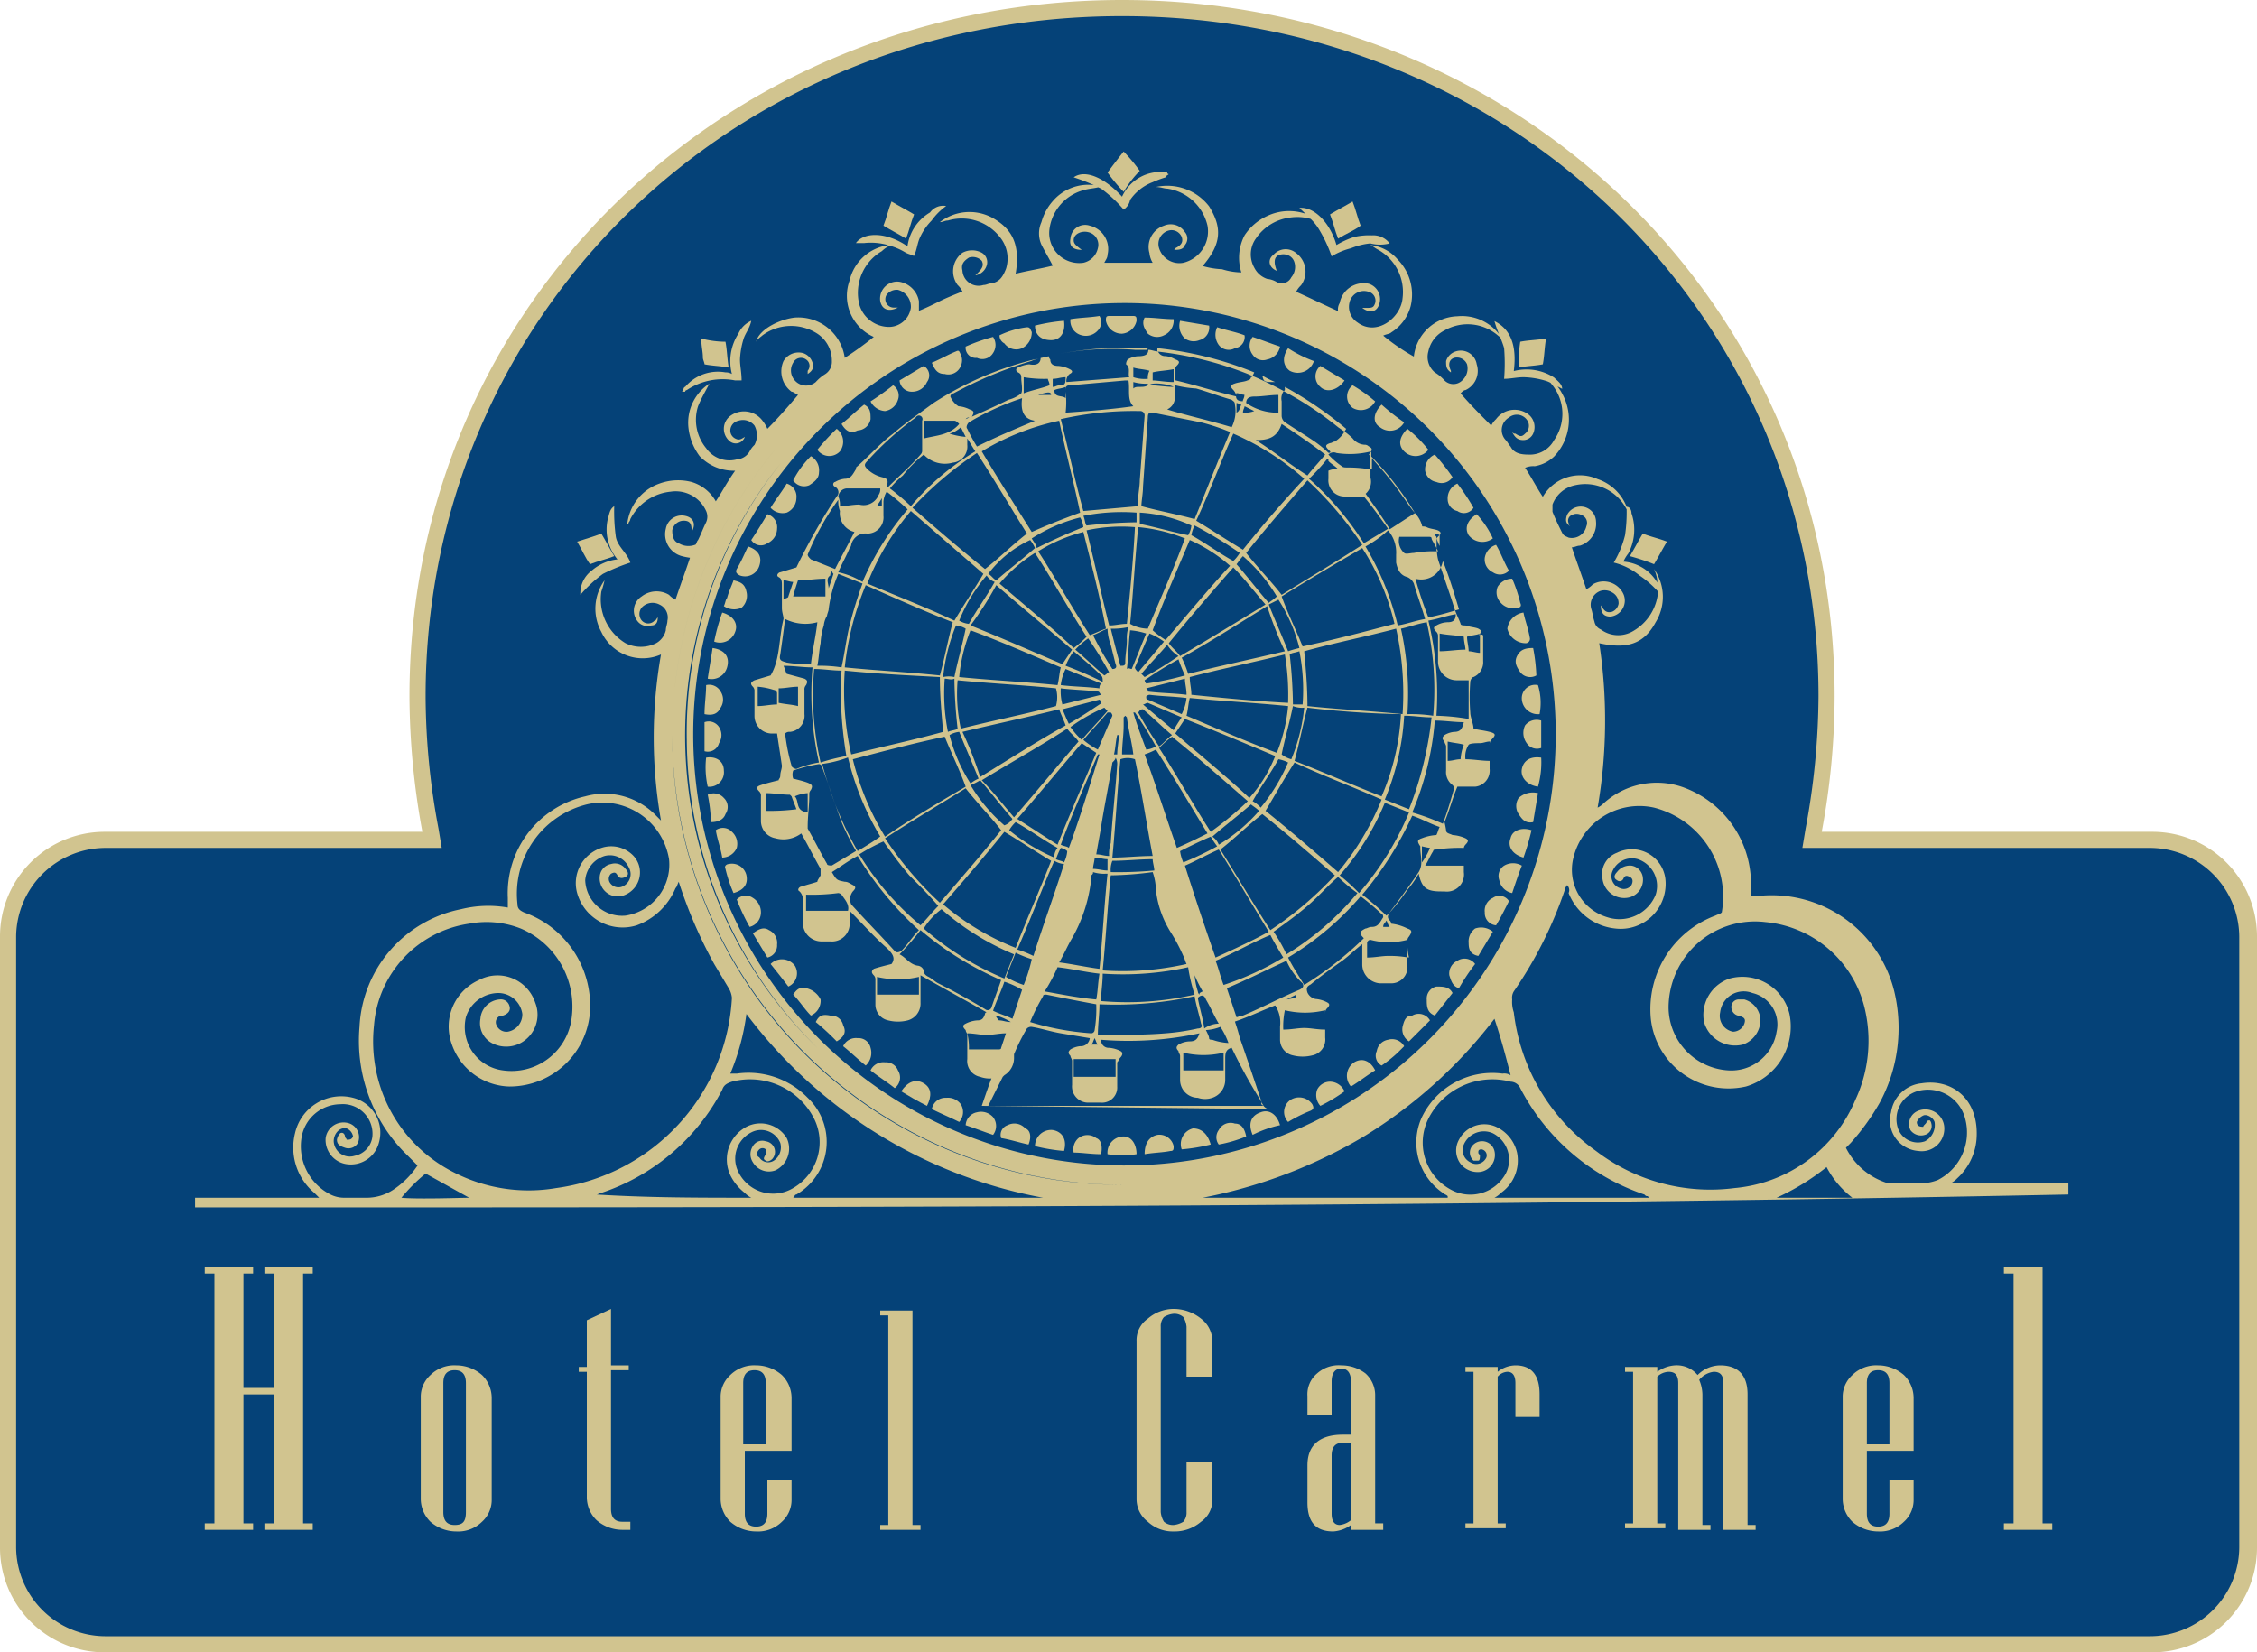 <svg xmlns="http://www.w3.org/2000/svg" width="140" height="102.5" viewBox="0 0 140 102.5">
  <path fill="#054278" d="M6.5,102a6,6,0,0,1-6-6V58.1a6,6,0,0,1,6-6H26.8l-.1-.6a45.78,45.78,0,0,1-.8-8.3C25.9,19.2,45.1.5,69.6.5s43.7,18.8,43.7,42.7a46.66,46.66,0,0,1-.8,8.3l-.1.6h21a6,6,0,0,1,6,6V96a6,6,0,0,1-6,6Z"/>
  <path fill="#d1c48f" d="M69.6,1c24.2,0,43.2,18.6,43.2,42.2a45.56,45.56,0,0,1-.8,8.2l-.2,1.2h21.6a5.55,5.55,0,0,1,5.5,5.5V96a5.55,5.55,0,0,1-5.5,5.5H6.5A5.55,5.55,0,0,1,1,96V58.1a5.55,5.55,0,0,1,5.5-5.5H27.4l-.2-1.2a44.69,44.69,0,0,1-.8-8.2C26.4,19.6,45.4,1,69.6,1m0-1C45.2,0,25.4,18.8,25.4,43.2a46.88,46.88,0,0,0,.8,8.4H6.5A6.49,6.49,0,0,0,0,58.1V96a6.49,6.49,0,0,0,6.5,6.5h127A6.49,6.49,0,0,0,140,96V58.1a6.49,6.49,0,0,0-6.5-6.5H113a46,46,0,0,0,.8-8.4C113.8,18.8,94,0,69.6,0Z"/>
  <polygon fill="#d1c48f" points="16.4 79 17 79 17 86.1 15.1 86.1 15.1 79 15.7 79 15.7 78.6 12.7 78.6 12.7 79 13.3 79 13.3 94.5 12.7 94.5 12.7 94.9 15.7 94.9 15.7 94.5 15.1 94.5 15.1 86.5 17 86.5 17 94.5 16.4 94.5 16.4 94.9 19.4 94.9 19.4 94.5 18.8 94.5 18.8 79 19.4 79 19.4 78.6 16.4 78.6 16.4 79"/>
  <path fill="#d1c48f" d="M28.3,84.7a2.11,2.11,0,0,0-1.6.6,1.82,1.82,0,0,0-.6,1.4V93a2,2,0,0,0,.6,1.4,2.45,2.45,0,0,0,1.6.6,2.11,2.11,0,0,0,1.6-.6,1.82,1.82,0,0,0,.6-1.4V86.7a2,2,0,0,0-.6-1.4A2.45,2.45,0,0,0,28.3,84.7Zm.6,9.1c0,.6-.2.8-.7.8s-.7-.3-.7-.8v-8c0-.5.2-.8.7-.8s.7.3.7.8Z"/>
  <path fill="#d1c48f" d="M37.9,93.6V85H39v-.3H37.9V81.2l-1.5.7v2.9h-.5v.3h.5v7.8a2,2,0,0,0,.6,1.4,2.45,2.45,0,0,0,1.6.6h.5v-.5h-.5C38.1,94.4,37.9,94.1,37.9,93.6Z"/>
  <path fill="#d1c48f" d="M46.9,84.7a2.11,2.11,0,0,0-1.6.6,1.82,1.82,0,0,0-.6,1.4V93a2,2,0,0,0,.6,1.4,2.45,2.45,0,0,0,1.6.6,2.11,2.11,0,0,0,1.6-.6,1.82,1.82,0,0,0,.6-1.4V91.8H47.6v2.1c0,.5-.2.8-.7.8s-.7-.3-.7-.8V90h2.9V86.7a2,2,0,0,0-.6-1.4A2.45,2.45,0,0,0,46.9,84.7Zm.6,4.9H46.1V85.8c0-.5.2-.8.7-.8s.7.3.7.8Z"/>
  <polygon fill="#d1c48f" points="56.6 81.3 54.6 81.3 54.6 81.6 55.1 81.6 55.1 94.6 54.6 94.6 54.6 94.9 57.1 94.9 57.1 94.6 56.6 94.6 56.6 81.3"/>
  <path fill="#d1c48f" d="M74.5,81.8a2.72,2.72,0,0,0-1.7-.6,2.45,2.45,0,0,0-1.6.6,1.62,1.62,0,0,0-.7,1.4V93a1.75,1.75,0,0,0,.7,1.4,2.27,2.27,0,0,0,1.6.6,2.52,2.52,0,0,0,1.7-.6,1.62,1.62,0,0,0,.7-1.4V90.7H73.6v3.1a.85.85,0,0,1-.2.6,1.42,1.42,0,0,1-.6.2.85.85,0,0,1-.6-.2,1.42,1.42,0,0,1-.2-.6V82.3a.85.85,0,0,1,.2-.6,1.42,1.42,0,0,1,.6-.2.85.85,0,0,1,.6.2,1.42,1.42,0,0,1,.2.6v3.1h1.6V83.2A1.75,1.75,0,0,0,74.5,81.8Z"/>
  <path fill="#d1c48f" d="M85.3,86.6a1.82,1.82,0,0,0-.6-1.4,2.46,2.46,0,0,0-1.5-.5,2,2,0,0,0-1.5.5,1.68,1.68,0,0,0-.6,1.4v1.2h1.5V85.7c0-.5.2-.8.6-.8s.6.3.6.8V89h-.5c-1.5,0-2.2.7-2.2,1.9v2.3c0,1.2.5,1.8,1.6,1.8a2.1,2.1,0,0,0,1.1-.4v.3h2v-.4h-.5Zm-1.5,7.7a1.33,1.33,0,0,1-.7.3c-.3,0-.5-.2-.5-.7V90.3c0-.5.2-.8.7-.8h.5Z"/>
  <path fill="#d1c48f" d="M94,84.7a1.82,1.82,0,0,0-1.1.4v-.3h-2v.3h.5v9.4h-.5v.3h2.5v-.3h-.5V85.4a.86.86,0,0,1,.6-.3c.3,0,.5.2.5.7v2.1h1.5V86.5Q95.5,84.7,94,84.7Z"/>
  <path fill="#d1c48f" d="M108.4,86.5c0-1.2-.6-1.8-1.7-1.8a2,2,0,0,0-1.4.6,1.68,1.68,0,0,0-1.4-.6,2.1,2.1,0,0,0-1.1.4v-.3h-2v.3h.5v9.4h-.5v.3h2.5v-.3h-.5V85.4a1.08,1.08,0,0,1,.7-.3c.4,0,.6.2.6.7v9.1h2v-.3h-.5V86.5a2.39,2.39,0,0,0-.2-.9,1.38,1.38,0,0,1,.9-.5c.4,0,.6.2.6.7v9.1h2v-.3h-.5Z"/>
  <path fill="#d1c48f" d="M116.5,84.7a2.11,2.11,0,0,0-1.6.6,1.82,1.82,0,0,0-.6,1.4V93a2,2,0,0,0,.6,1.4,2.45,2.45,0,0,0,1.6.6,2.11,2.11,0,0,0,1.6-.6,1.82,1.82,0,0,0,.6-1.4V91.8h-1.5v2.1c0,.5-.2.8-.7.8s-.7-.3-.7-.8V90h2.9V86.7a2,2,0,0,0-.6-1.4A2.45,2.45,0,0,0,116.5,84.7Zm.7,4.9h-1.4V85.8c0-.5.2-.8.7-.8s.7.3.7.8Z"/>
  <polygon fill="#d1c48f" points="126.7 78.6 124.3 78.6 124.3 79 124.9 79 124.9 94.5 124.3 94.5 124.3 94.9 127.3 94.9 127.3 94.5 126.7 94.5 126.7 78.6"/>
  <path fill="#d1c48f" d="M121,73.4a1.38,1.38,0,0,0,.4-.3,3.7,3.7,0,0,0,1.2-2.4c.2-2.5-1.5-3.8-3.4-3.5a2.12,2.12,0,0,0-1.9,1.8,1.9,1.9,0,0,0,1.7,2.4,1.4,1.4,0,0,0,1.6-1.5,1.18,1.18,0,0,0-1.6-1,.88.88,0,0,0-.5,1.2.81.81,0,0,0,.9.3.57.57,0,0,0,.4-.7.35.35,0,0,0-.1-.2s-.2,0-.2.1-.2.2-.2.3c-.3,0-.4-.1-.4-.3a.78.78,0,0,1,.4-.4c.2-.1.6.1.7.4a1.14,1.14,0,0,1-.6,1.2,1.31,1.31,0,0,1-1.7-.9,1.81,1.81,0,0,1,1.2-2.2,2.38,2.38,0,0,1,3,1.7,3.3,3.3,0,0,1-1.7,3.8,2.92,2.92,0,0,1-.9.2h-2.2a4.31,4.31,0,0,1-2.6-2.2l.3-.3a14.37,14.37,0,0,0,1.8-2.5,9.75,9.75,0,0,0,.9-6.9,7.83,7.83,0,0,0-8.6-5.9h-.3v-.4a6.37,6.37,0,0,0-4.3-6.4,4.9,4.9,0,0,0-4.9,1.1,1.24,1.24,0,0,1-.3.2,31.76,31.76,0,0,0,.1-10.2c1.8.4,2.8,0,3.5-1.3a3,3,0,0,0-.1-3.3,2.54,2.54,0,0,1,.2.7s0,.09,0,.14,0,0,0,0a2.67,2.67,0,0,0-2.1-1.3,2.19,2.19,0,0,1,.3-.5,3.13,3.13,0,0,0,.2-2.5c0-.2-.1-.4-.3-.4v0a2.92,2.92,0,0,0-1.8-1.72,2.66,2.66,0,0,0-3.4,1.1c-.4-.6-.7-1.2-1.1-1.8a1.27,1.27,0,0,1,.6-.1,2.28,2.28,0,0,0,1.2-.6,3.31,3.31,0,0,0,.5-3.9,2.66,2.66,0,0,0-.29-.45l.29.15c0-.3-.3-.5-.5-.7a3.15,3.15,0,0,0-2.5-.4c.2-1.6-.2-2.6-1.2-3.1a6.76,6.76,0,0,0,.28.8,2.92,2.92,0,0,0-2.58-1.1,2.8,2.8,0,0,0-2.7,2.5,12.74,12.74,0,0,1-1.9-1.3c.2-.1.4-.1.5-.2A2.76,2.76,0,0,0,87.5,19a3.09,3.09,0,0,0-.8-2.9,2.59,2.59,0,0,0-1.7-.9c.2.1.3.2.5.3a3,3,0,0,1,1.5,3c-.1,1.2-1.6,2.4-2.8,1.5a1.15,1.15,0,0,1-.5-1.2.92.92,0,0,1,1.2-.7.57.57,0,0,1,.4.7c-.1.3-.2.3-.6.3h-.2c.4.3.8.3,1-.1a1,1,0,0,0-.6-1.4,1.51,1.51,0,0,0-1.8,1.2.75.75,0,0,0-.1.5c-.9-.4-1.7-.8-2.6-1.2a1.38,1.38,0,0,1,.3-.4,1.43,1.43,0,0,0-.3-2,1,1,0,0,0-1.4.1c-.4.3-.3.8.2,1-.2-.5-.2-.9.2-1s.8.1.9.5a1,1,0,0,1-.2.9.66.66,0,0,1-.9.3,1.42,1.42,0,0,0-.6-.2,1.39,1.39,0,0,1-.8-.7,1.68,1.68,0,0,1,.1-1.8A3,3,0,0,1,80,13.5a3,3,0,0,1,1.3.08,3.24,3.24,0,0,1,.5.62,8.86,8.86,0,0,1,.8,1.7,4.33,4.33,0,0,1,1.2-.5,4.22,4.22,0,0,1,1.2-.3,2.4,2.4,0,0,0,1.2,0,1.27,1.27,0,0,0-1.1-.5,4.1,4.1,0,0,0-1.1.1,5.36,5.36,0,0,0-1.1.5c-.4-1.4-1.4-2.4-2.3-2.3l.38.36a3.17,3.17,0,0,0-2.38.14,3.33,3.33,0,0,0-1.4,1.2,3,3,0,0,0-.2,2.3,4.3,4.3,0,0,1-1.2-.2,5,5,0,0,1-1.2-.2c1.2-1.4,1.2-2.4.4-3.7a3.28,3.28,0,0,0-3.3-1.2c.3,0,.5.1.7.1A3,3,0,0,1,74.9,14a2,2,0,0,1-1.5,2.3,1.31,1.31,0,0,1-1.5-.9.86.86,0,0,1,.6-1.1.68.68,0,0,1,.8.4c.1.3,0,.5-.4.7a.1.1,0,0,1-.1.1c.3,0,.6,0,.7-.3a.61.61,0,0,0,0-.8,1.05,1.05,0,0,0-1.3-.4,1.39,1.39,0,0,0-.9,1.7,1.42,1.42,0,0,0,.2.6h-3c.1-.2.2-.3.2-.5A1.49,1.49,0,0,0,67.6,14a.91.91,0,0,0-1.2.8c-.1.5.2.7.7.7-.4-.3-.5-.4-.5-.6,0-.4.5-.6.9-.5a.8.8,0,0,1,.6,1,1.18,1.18,0,0,1-.9.9,1.86,1.86,0,0,1-2.1-2.1,2.89,2.89,0,0,1,2.1-2.4c.28-.09.63-.11.92-.18l.18.08A8.31,8.31,0,0,1,69.7,13a.92.92,0,0,0,.4-.6,3,3,0,0,1,1.4-1.1,6.89,6.89,0,0,1,.8-.3c0-.1.1-.1.2-.2a.1.1,0,0,1-.1-.1,2.62,2.62,0,0,0-2.8,1.5c-1.1-1.2-2.3-1.7-3-1.2a12.43,12.43,0,0,1,1.25.48,2.91,2.91,0,0,0-2.55,1,3.29,3.29,0,0,0-.7,1.3,1.71,1.71,0,0,0,0,1.4c.2.4.5.9.7,1.3-.8.2-1.5.3-2.3.5.3-1.8-.2-2.8-1.5-3.5a3,3,0,0,0-3.2.3c.2,0,.3-.1.5-.1a3,3,0,0,1,3.2,1,2.1,2.1,0,0,1,.4,2c-.2.5-.4.8-.9.9-.2,0-.3.1-.5.1a1,1,0,0,1-1.3-.9c-.1-.4.1-.6.4-.8a.78.78,0,0,1,.8.2c.1.2.1.4-.2.7l-.2.2a.88.88,0,0,0,.7-.6.67.67,0,0,0-.3-.8,1.27,1.27,0,0,0-1.2,0,1.43,1.43,0,0,0-.3,2,1.38,1.38,0,0,1,.3.4c-.5.2-1,.4-1.4.6s-.8.4-1.3.6v-.6a1.49,1.49,0,0,0-1.2-1.2,1.06,1.06,0,0,0-1.2,1.2c.1.5.5.7,1.1.4h-.3a.52.52,0,0,1-.4-.8.78.78,0,0,1,.7-.3,1.08,1.08,0,0,1,.8,1.1,1.38,1.38,0,0,1-1.3,1.2,1.92,1.92,0,0,1-1.9-1.4,3,3,0,0,1,1.4-3.3,1.81,1.81,0,0,1,.49-.34,3.92,3.92,0,0,1,1,.44c.2.1.3.1.5.2.2-.4.2-.8.4-1.2a3.59,3.59,0,0,1,.7-1,3.82,3.82,0,0,1,.9-.9,1,1,0,0,0-1,.4,2.88,2.88,0,0,0-1.4,2.1c-1.3-.9-2.7-.9-3.2-.2h.5a3.85,3.85,0,0,1,1.51.13A2.86,2.86,0,0,0,52.7,17.4a2.78,2.78,0,0,0,1.5,3.5,20.28,20.28,0,0,1-1.8,1.3,2.91,2.91,0,0,0-3.1-2.5c-.9.1-2.2.7-2.4,1.5.1-.2.3-.3.4-.4a3,3,0,0,1,3.4-.1,2,2,0,0,1,.9,1.7.91.91,0,0,1-.4.8,2.65,2.65,0,0,0-.6.5.93.93,0,0,1-1.3-.1.92.92,0,0,1-.1-1.1.54.54,0,0,1,.8-.2.47.47,0,0,1,.1.7v.2c.3-.2.4-.4.3-.7a.9.9,0,0,0-.6-.6,1.08,1.08,0,0,0-1.2.5,1.57,1.57,0,0,0,.5,1.9c.1,0,.2.1.4.2-.6.7-1.2,1.4-1.9,2.1a2.19,2.19,0,0,0-.3-.5,1.43,1.43,0,0,0-2-.3,1,1,0,0,0,0,1.6.59.59,0,0,0,.9-.3c-.3.2-.4.2-.6.1a.55.55,0,0,1-.3-.5.63.63,0,0,1,.5-.6.91.91,0,0,1,1,.3,1.27,1.27,0,0,1,0,1.2,1.38,1.38,0,0,0-.3.4,1,1,0,0,1-.8.5,1.76,1.76,0,0,1-1.9-.7,2.76,2.76,0,0,1-.5-2.6c.2-.5.5-1,.7-1.4a2.89,2.89,0,0,0-1.3,2.7,3.59,3.59,0,0,0,.7,1.8,2.94,2.94,0,0,0,2.2.9c-.5.7-.8,1.3-1.2,1.9a2.55,2.55,0,0,0-1.5-1.2,3.38,3.38,0,0,0-2,.1,3,3,0,0,0-2,2.6c0-.1.1-.1.1-.2a.35.35,0,0,0,.1-.2,3.16,3.16,0,0,1,2.5-1.7,2.07,2.07,0,0,1,2.2,1.2.85.85,0,0,1,0,.7c-.2.4-.3.7-.5,1.1-.1.1-.1.3-.2.3a1.15,1.15,0,0,1-1-.1c-.3-.1-.4-.4-.4-.8a.73.73,0,0,1,.7-.6c.4,0,.5.2.5.6V33c.3-.5.1-.9-.4-1a1,1,0,0,0-1.2.8,1.4,1.4,0,0,0,1,1.7,4.33,4.33,0,0,0,.5.1c-.3.9-.6,1.7-.9,2.6a1.38,1.38,0,0,1-.4-.3,1.51,1.51,0,0,0-1.7.1,1.05,1.05,0,0,0-.2,1.6.78.78,0,0,0,.8.2c.3,0,.4-.2.4-.5-.1.1-.1.2-.2.2a.53.53,0,0,1-.9-.2.62.62,0,0,1,.2-.7.92.92,0,0,1,1-.1.88.88,0,0,1,.5,1c0,.2-.1.4-.1.6a1.24,1.24,0,0,1-.6.8,2.12,2.12,0,0,1-1.9,0,3.18,3.18,0,0,1-1.5-3.2,6.37,6.37,0,0,0,.2-.7,3,3,0,0,0-.2,3.2A2.83,2.83,0,0,0,41,40.6a29.69,29.69,0,0,0,0,10.3l-.3-.3a4.45,4.45,0,0,0-4.4-1.2,6.16,6.16,0,0,0-4.8,6.3v.6a7,7,0,0,0-2.9.1,7.83,7.83,0,0,0-6.3,7.3A9.92,9.92,0,0,0,25,71.4l.9.9a5.36,5.36,0,0,1-1.5,1.5,3,3,0,0,1-1.6.5H21.3a1.88,1.88,0,0,1-.8-.2,3.36,3.36,0,0,1-1.8-3.5,2.46,2.46,0,0,1,2.4-2.1,1.84,1.84,0,0,1,2,2A1.38,1.38,0,0,1,22,71.7a1,1,0,0,1-1.3-.9c0-.5.4-.9.8-.8a.66.66,0,0,1,.4.5c-.1.2-.2.2-.4.2,0-.1-.1-.1-.1-.2s-.1-.3-.3-.2a.76.76,0,0,0-.2.4c0,.3.2.4.5.5a.67.67,0,0,0,.8-.3.91.91,0,0,0-.5-1.2,1.12,1.12,0,0,0-1.5.9,1.52,1.52,0,0,0,1.2,1.6,1.8,1.8,0,0,0,2.1-1.3,2.23,2.23,0,0,0-1.6-2.8,2.94,2.94,0,0,0-3.6,2.2A3.67,3.67,0,0,0,19.5,74l.3.3H12.1v.6c38.4,0,76.7,0,116.2-.8v-.7ZM96.3,31.3a1.89,1.89,0,0,1,1.4-1.2,2.88,2.88,0,0,1,3.2,1.5,9.55,9.55,0,0,1-.1,1.6,6.12,6.12,0,0,1-.7,1.7,4,4,0,0,1,1.6.8,6.15,6.15,0,0,1,1.15,1,3.1,3.1,0,0,1-1.55,2.45,1.81,1.81,0,0,1-2-.1.66.66,0,0,1-.4-.5c-.1-.3-.1-.5-.2-.8a.91.91,0,0,1,.6-1.1.88.88,0,0,1,.7.1.75.75,0,0,1,.4.7.66.66,0,0,1-.4.5c-.4.1-.5-.1-.7-.4,0,.5.2.7.6.7a1,1,0,0,0,.8-1.4,1.35,1.35,0,0,0-1.9-.6,1.38,1.38,0,0,1-.4.3c-.3-.9-.6-1.7-.9-2.6.2,0,.3-.1.5-.1a1.42,1.42,0,0,0,1-1.5.95.95,0,0,0-1.8-.4c-.1.3-.1.5.2.7-.1-.1-.1-.1-.1-.2a.37.37,0,0,1,.2-.5.64.64,0,0,1,.6,0,.52.52,0,0,1,.3.7.92.92,0,0,1-1.1.7c-.2-.1-.3-.1-.4-.3-.2-.4-.4-.8-.6-1.3ZM69.5,18.8A26.75,26.75,0,1,1,43,45.6,26.76,26.76,0,0,1,69.5,18.8Zm19.15,7.45a27,27,0,0,0-18.12-7.74A27,27,0,0,1,88.65,26.25ZM42.6,45.9A27.05,27.05,0,0,0,50.7,65a27,27,0,0,1-2.27-36.27A26.89,26.89,0,0,0,42.6,45.9Zm46-24.1a1.89,1.89,0,0,1,1-1.3,2.88,2.88,0,0,1,3.3.3,1.11,1.11,0,0,0,.16.12c.1.26.19.49.24.68a12,12,0,0,1,0,1.9c.4,0,.8-.1,1.2-.1a5.07,5.07,0,0,1,1.3.2,1.58,1.58,0,0,1,.38.15l.12.15a2.85,2.85,0,0,1,.1,3.4,1.7,1.7,0,0,1-1.6.9c-.5,0-.9-.1-1.1-.5-.1-.1-.2-.3-.3-.4a.9.9,0,0,1,.2-1.4.77.77,0,0,1,1.2.3.62.62,0,0,1-.2.7c-.2.2-.3.2-.6,0-.1,0-.1,0-.2-.1.2.4.4.5.7.5a.68.68,0,0,0,.6-.4,1,1,0,0,0-.3-1.2,1.43,1.43,0,0,0-2,.3,1.38,1.38,0,0,0-.3.4c-.7-.7-1.3-1.3-1.9-2,.1-.1.2-.2.3-.2a1.31,1.31,0,0,0,.7-1.6,1,1,0,0,0-1.3-.8.9.9,0,0,0-.6.6c0,.3,0,.5.3.7V23c-.2-.4-.1-.7.2-.8a.68.68,0,0,1,.8.4,1,1,0,0,1-.3,1,.78.78,0,0,1-1.1,0,2.65,2.65,0,0,0-.6-.5A1.25,1.25,0,0,1,88.6,21.8ZM69.8,17.7c-.49,0-1,0-1.45,0C68.83,17.71,69.31,17.7,69.8,17.7ZM51,24.85l-.11.1Zm-.76.72-.34.32ZM48.8,27.05a27.84,27.84,0,0,0-7.06,17.13A27.83,27.83,0,0,1,48.8,27.05Zm.7-.75c-.19.19-.38.38-.56.58C49.12,26.68,49.31,26.49,49.5,26.3Zm-24.6,48a10.61,10.61,0,0,1,1.5-1.5l2.7,1.5C28.7,74.3,25.9,74.4,24.9,74.3Zm3.2-1.6a9.1,9.1,0,0,1-4.9-9.1,6.92,6.92,0,0,1,5.9-6.3,5.79,5.79,0,0,1,3.2.3,5.26,5.26,0,0,1,3.1,5.9,3.76,3.76,0,0,1-4.2,2.9,2.71,2.71,0,0,1-2.3-3.3,2.13,2.13,0,0,1,2-1.5,1.51,1.51,0,0,1,1.5,1.3,1.09,1.09,0,0,1-.9,1.1.67.67,0,0,1-.7-.4.42.42,0,0,1,.3-.6h.1c.3-.1.5-.3.4-.6A.55.55,0,0,0,31,62a1.29,1.29,0,0,0-1.2,1.2,1.41,1.41,0,0,0,.7,1.5,1.91,1.91,0,0,0,1.8,0,2,2,0,0,0,.9-2.5,2.46,2.46,0,0,0-3.5-1.4A3.16,3.16,0,0,0,28,64.7a3.88,3.88,0,0,0,3.6,2.7,5,5,0,0,0,5-4.7,6.15,6.15,0,0,0-4.1-6.1c-.2-.1-.4-.2-.4-.5a5.71,5.71,0,0,1,4.3-6.2,4.19,4.19,0,0,1,5.1,3.4,3.2,3.2,0,0,1-2.7,3.5,2.29,2.29,0,0,1-2.5-2.2,1.72,1.72,0,0,1,1.2-1.5,1.29,1.29,0,0,1,1.5.7.84.84,0,0,1-.4,1.2.63.63,0,0,1-.8-.3.44.44,0,0,1,.1-.5c.2-.1.3-.1.4.1s.3.2.5.1.2-.3,0-.5a.81.81,0,0,0-.9-.3.85.85,0,0,0-.7.8,1.12,1.12,0,0,0,1.6,1.1,1.51,1.51,0,0,0,.4-2.5,1.91,1.91,0,0,0-1.9-.4,2.3,2.3,0,0,0-1.5,2.8,2.93,2.93,0,0,0,3.7,2,4.17,4.17,0,0,0,2.4-2.3c.1-.1.1-.2.2-.4a29.06,29.06,0,0,0,2.2,5.1l.9,1.5a1.42,1.42,0,0,1,.2.6A12.6,12.6,0,0,1,34.5,73.7,10.16,10.16,0,0,1,28.1,72.7ZM47.5,72c.1.1.3,0,.4-.1a.66.66,0,0,0-.4-1.1.67.67,0,0,0-.8.3.91.91,0,0,0,0,1,1.15,1.15,0,0,0,1.4.5,1.5,1.5,0,0,0,.7-2,1.91,1.91,0,0,0-2.5-.7,2.3,2.3,0,0,0-1,3,3.13,3.13,0,0,0,.9,1.1,1.38,1.38,0,0,0,.4.3c-3.3,0-6.4,0-9.6-.2.1,0,.2-.1.3-.1a13.14,13.14,0,0,0,7.5-6.4c.1-.3.3-.4.6-.5a4.45,4.45,0,0,1,5.1,2.3,3.28,3.28,0,0,1-1.3,4.3,2.4,2.4,0,0,1-3.4-1,1.83,1.83,0,0,1,.9-2.5,1.29,1.29,0,0,1,1.7.7A1,1,0,0,1,48,72a.65.65,0,0,1-.9-.2c-.2-.1-.2-.3,0-.5a.3.3,0,0,1,.4,0v.3C47.4,71.8,47.3,71.9,47.5,72Zm1.7,2.3c.1-.1.1-.2.2-.2a3.77,3.77,0,0,0,.7-6,5.12,5.12,0,0,0-4.4-1.5h-.4a14.38,14.38,0,0,0,1-3.7A29.74,29.74,0,0,0,64.7,74.3ZM41.7,45.6A28,28,0,0,0,69.56,73.5H69.5A27.89,27.89,0,0,1,41.7,45.6ZM89.8,74.3H74.6a31,31,0,0,0,10-3.8,29.55,29.55,0,0,0,8.1-7.3c.4,1.2.7,2.3,1,3.5a.75.75,0,0,0-.5-.1,4.84,4.84,0,0,0-5,2.7A3.78,3.78,0,0,0,89.5,74c.1.1.2.1.3.2Zm2.9,0a1.38,1.38,0,0,0,.4-.3,2.45,2.45,0,0,0,1-2.5,2.33,2.33,0,0,0-1.3-1.6,1.77,1.77,0,0,0-2.3.8,1.37,1.37,0,0,0,.1,1.5,1.35,1.35,0,0,0,1.2.5,1.06,1.06,0,0,0,.9-1.3.79.79,0,0,0-1.3-.4.67.67,0,0,0,0,1h.3c.1,0,.1-.2.1-.3s-.1-.1-.1-.2,0-.2.2-.2a.38.38,0,0,1,.3.5.69.69,0,0,1-1,.3.84.84,0,0,1-.4-1.1,1.36,1.36,0,0,1,1.8-.7,1.85,1.85,0,0,1,.8,2.5,2.5,2.5,0,0,1-3.4,1,3.31,3.31,0,0,1-1.4-4.4,4.45,4.45,0,0,1,5.1-2.3.68.68,0,0,1,.6.4,13.55,13.55,0,0,0,7.7,6.6c.1.1.1.1.2.1l.1.1ZM99,71.4a12.31,12.31,0,0,1-5.1-8.6,2,2,0,0,1-.1-.8.75.75,0,0,1,.1-.5,25.57,25.57,0,0,0,3.2-6.4c0-.1.1-.1.1-.2a.44.44,0,0,1,.1.5,3.5,3.5,0,0,0,2.9,2.2,2.79,2.79,0,0,0,3.1-3.1,2.09,2.09,0,0,0-3-1.6,1.42,1.42,0,0,0-.9,1.6,1.36,1.36,0,0,0,1.5,1.2,1.13,1.13,0,0,0,1-1.3.84.84,0,0,0-.7-.7,1,1,0,0,0-.9.4c-.2.2-.2.4,0,.5a.25.25,0,0,0,.4-.1c.1-.2.2-.2.4-.1s.2.3.1.5a.57.57,0,0,1-.7.2.78.78,0,0,1-.5-1,1.31,1.31,0,0,1,1.6-.8,1.75,1.75,0,0,1,1.1,2.2,2.42,2.42,0,0,1-3,1.4,3.07,3.07,0,0,1-2.1-3.7,4.21,4.21,0,0,1,5-3.1,5.7,5.7,0,0,1,4.2,6.5c-.1.1-.2.1-.4.2a6.2,6.2,0,0,0-4,6.4,4.85,4.85,0,0,0,5.9,4.2,3.88,3.88,0,0,0,2.7-4.5,3,3,0,0,0-3.7-2.2,2.38,2.38,0,0,0-1.6,2.7,2,2,0,0,0,2.4,1.4,1.63,1.63,0,0,0,1.1-1.5,1.38,1.38,0,0,0-1-1.3h-.3a.46.46,0,0,0-.5.4.55.55,0,0,0,.4.6c.4.1.5.2.4.5s-.4.5-.7.5a1,1,0,0,1-.8-1.2,1.47,1.47,0,0,1,2-1.2,2,2,0,0,1,1.5,2.4,2.84,2.84,0,0,1-3,2.4,3.94,3.94,0,0,1-3.7-3.9,5.36,5.36,0,0,1,6-5.3,7,7,0,0,1,6.2,5.5,8.63,8.63,0,0,1-.6,5.5,9,9,0,0,1-7.5,5.5A11.68,11.68,0,0,1,99,71.4Zm11.2,2.9a14.36,14.36,0,0,0,3.1-1.9,5.81,5.81,0,0,0,1.6,1.9Z"/>
  <path fill="#d1c48f" d="M36.7,35.4a1.76,1.76,0,0,0-.7,1.5,8.31,8.31,0,0,1,1.4-1.3,12.2,12.2,0,0,1,1.7-.7c-.2-.6-.8-1-.9-1.6a11.48,11.48,0,0,1-.1-1.9c-.3.2-.3.5-.4.8a2.9,2.9,0,0,0,.6,2.5A2.93,2.93,0,0,0,36.7,35.4Z"/>
  <path fill="#d1c48f" d="M42.6,24.2a4,4,0,0,1,3-.6H46c0-.5-.1-.9-.1-1.3a5,5,0,0,1,.2-1.2c.1-.4.4-.7.5-1.2a1.56,1.56,0,0,0-.8.8,3.15,3.15,0,0,0-.4,2.5.76.76,0,0,0-.4-.1,2.66,2.66,0,0,0-2.5.9c-.1,0-.1.2-.2.3h.2A.1.1,0,0,1,42.6,24.2Z"/>
  <path fill="#d1c48f" d="M102.6,35c.3-.5.5-.9.8-1.4-.5-.2-1-.3-1.5-.5-.3.5-.5.9-.8,1.4A13.08,13.08,0,0,1,102.6,35Z"/>
  <path fill="#d1c48f" d="M43.7,22.6c.5.1,1,.1,1.5.2-.1-.6-.1-1.1-.2-1.6a6.05,6.05,0,0,1-1.5-.2c0,.5.1.8.1,1.2C43.6,22.3,43.7,22.5,43.7,22.6Z"/>
  <path fill="#d1c48f" d="M84.4,14c-.2-.5-.3-1-.5-1.5-.5.3-.9.5-1.4.8.2.5.3,1,.5,1.5C83.5,14.5,84,14.3,84.4,14Z"/>
  <path fill="#d1c48f" d="M38.1,34.5c-.3-.5-.5-.9-.8-1.4-.5.2-.9.3-1.5.5.3.5.5,1,.8,1.4C37.1,34.8,37.6,34.7,38.1,34.5Z"/>
  <path fill="#d1c48f" d="M56.7,13.3c-.5-.3-.9-.5-1.4-.8-.2.5-.3,1-.5,1.5.5.3.9.5,1.4.8C56.4,14.3,56.5,13.8,56.7,13.3Z"/>
  <path fill="#d1c48f" d="M70.7,10.6a10.59,10.59,0,0,0-1-1.2c-.4.5-.7.9-1,1.3a10.59,10.59,0,0,0,1,1.2A6.42,6.42,0,0,1,70.7,10.6Z"/>
  <path fill="#d1c48f" d="M95.7,22.6c.1-.5.1-1,.2-1.6-.6.1-1.1.1-1.6.2a9.15,9.15,0,0,0-.1,1.6C94.7,22.7,95.2,22.7,95.7,22.6Z"/>
  <path fill="#d1c48f" d="M56.6,24.3a1,1,0,0,0,.9-.6.68.68,0,0,0-.2-1l-1.5.9A.76.76,0,0,0,56.6,24.3Z"/>
  <path fill="#d1c48f" d="M76.6,21.6a.7.7,0,0,0,.6-.8c-.5-.2-1.1-.3-1.7-.5a1.07,1.07,0,0,0,.1,1.1A.78.78,0,0,0,76.6,21.6Z"/>
  <path fill="#d1c48f" d="M60.6,22.2a.78.78,0,0,0,1-.3.9.9,0,0,0,0-1,11.5,11.5,0,0,0-1.7.6A.63.63,0,0,0,60.6,22.2Z"/>
  <path fill="#d1c48f" d="M58.7,68.1a.86.86,0,0,0-.9.7c.6.3,1.1.5,1.7.8a.92.92,0,0,0,.1-1.1A1,1,0,0,0,58.7,68.1Z"/>
  <path fill="#d1c48f" d="M76.6,69.7a.82.82,0,0,0-1,.4.75.75,0,0,0,0,.9,8.45,8.45,0,0,0,1.7-.5C77.2,70,77,69.7,76.6,69.7Z"/>
  <path fill="#d1c48f" d="M93.5,39a1.17,1.17,0,0,0,1.1.9.27.27,0,0,0,.3-.3c-.1-.6-.3-1.1-.4-1.6A1.17,1.17,0,0,0,93.5,39Z"/>
  <path fill="#d1c48f" d="M78.2,69c-.6.2-.8.7-.5,1.4a7,7,0,0,1,1.7-.6C79.2,69.1,78.7,68.8,78.2,69Z"/>
  <path fill="#d1c48f" d="M94.1,40.7c-.2.4,0,.7.2,1a.78.78,0,0,0,1,.2,11.14,11.14,0,0,0-.2-1.7C94.6,40.2,94.3,40.3,94.1,40.7Z"/>
  <path fill="#d1c48f" d="M47.6,33.7a1,1,0,0,0,.6-.9.84.84,0,0,0-.6-.9c-.3.5-.6,1-1,1.6A.7.7,0,0,0,47.6,33.7Z"/>
  <path fill="#d1c48f" d="M52.1,28a1,1,0,0,0-.2-1.4,13.1,13.1,0,0,0-1.2,1.3A.9.9,0,0,0,52.1,28Z"/>
  <path fill="#d1c48f" d="M74,70a1,1,0,0,0-.7,1.3,11.27,11.27,0,0,0,1.8-.3C74.9,70.3,74.5,70,74,70Z"/>
  <path fill="#d1c48f" d="M93.3,53.7a.76.76,0,0,0-.3.9,1,1,0,0,0,.8.8c.2-.6.4-1.2.6-1.7A1.08,1.08,0,0,0,93.3,53.7Z"/>
  <path fill="#d1c48f" d="M48.8,31.8a1,1,0,0,0,.6-.9.84.84,0,0,0-.6-.9c-.3.5-.7,1-1,1.5A1,1,0,0,0,48.8,31.8Z"/>
  <path fill="#d1c48f" d="M46,37.7a1,1,0,0,0,.3-1c-.1-.5-.4-.6-.8-.7-.1.3-.3.7-.4,1.1-.1.1-.1.3-.2.5A1.12,1.12,0,0,0,46,37.7Z"/>
  <path fill="#d1c48f" d="M93.7,52c-.2.5.1,1,.8,1.2a15.43,15.43,0,0,0,.5-1.7C94.4,51.3,93.8,51.5,93.7,52Z"/>
  <path fill="#d1c48f" d="M46.3,54.3a.92.92,0,0,0-1.1-.7c-.1,0-.3.1-.2.3a8.8,8.8,0,0,0,.5,1.5C46.2,55.2,46.4,54.8,46.3,54.3Z"/>
  <path fill="#d1c48f" d="M58.6,23.2a.83.83,0,0,0,1-.5.85.85,0,0,0,0-.7c-.1-.2-.1-.3-.3-.2-.5.2-1,.5-1.5.7C58,23,58.2,23.2,58.6,23.2Z"/>
  <path fill="#d1c48f" d="M80.1,68.2a.9.9,0,0,0-.2,1.4,9.14,9.14,0,0,1,1.4-.7c.2-.1.2-.2.1-.4A1,1,0,0,0,80.1,68.2Z"/>
  <path fill="#d1c48f" d="M62.3,21.3a.91.91,0,0,0,1.1.3,1.1,1.1,0,0,0,.6-1c-.1-.2-.1-.3-.3-.3a5.49,5.49,0,0,0-1.7.5A.55.55,0,0,0,62.3,21.3Z"/>
  <path fill="#d1c48f" d="M69.6,20.7a1,1,0,0,0,.9-.8c0-.2,0-.3-.2-.3H68.8c-.2,0-.2.1-.2.3A1,1,0,0,0,69.6,20.7Z"/>
  <path fill="#d1c48f" d="M81.5,22.4a8,8,0,0,1-1.6-.8c-.4.6-.3,1.1.1,1.4A1.05,1.05,0,0,0,81.5,22.4Z"/>
  <path fill="#d1c48f" d="M78.6,22.3a1,1,0,0,0,.8-.8c-.6-.2-1.1-.4-1.7-.6a.9.9,0,0,0,0,1.1A.76.76,0,0,0,78.6,22.3Z"/>
  <path fill="#d1c48f" d="M67.1,20.8a1,1,0,0,0,1-.3.74.74,0,0,0,.1-.9c-.6.1-1.2.1-1.8.2A.92.92,0,0,0,67.1,20.8Z"/>
  <path fill="#d1c48f" d="M82.5,67.1a.89.89,0,0,0-.8.5,1,1,0,0,0,.2,1,9.88,9.88,0,0,0,1.5-.9A1,1,0,0,0,82.5,67.1Z"/>
  <path fill="#d1c48f" d="M52.3,63.6a.76.76,0,0,0-.8-.6c-.5-.1-.7,0-.9.4a15.38,15.38,0,0,1,1.3,1.2C52.4,64.3,52.5,64,52.3,63.6Z"/>
  <path fill="#d1c48f" d="M90.4,59.6a.87.87,0,0,0-.5.9c.1.3.2.7.6.8a13,13,0,0,1,1-1.5A.81.81,0,0,0,90.4,59.6Z"/>
  <path fill="#d1c48f" d="M92.9,36.4a.92.92,0,0,0,.2,1,1,1,0,0,0,1,.3c.2,0,.3-.1.2-.3a8.8,8.8,0,0,0-.5-1.5A1.05,1.05,0,0,0,92.9,36.4Z"/>
  <path fill="#d1c48f" d="M84,65.9a1,1,0,0,0-.2,1.5c.5-.3,1-.7,1.5-1C85,65.8,84.5,65.6,84,65.9Z"/>
  <path fill="#d1c48f" d="M63.6,70a.91.91,0,0,0-1.1-.2.63.63,0,0,0-.4.8c.6.1,1.2.3,1.7.4C64,70.5,63.9,70.1,63.6,70Z"/>
  <path fill="#d1c48f" d="M60.6,69a.86.86,0,0,0-.7.8c.6.2,1.1.4,1.7.6a.9.9,0,0,0,0-1.1A1,1,0,0,0,60.6,69Z"/>
  <path fill="#d1c48f" d="M47.2,56.6a1.05,1.05,0,0,0-.5-.9.77.77,0,0,0-1,.1,13,13,0,0,0,.8,1.7A.93.93,0,0,0,47.2,56.6Z"/>
  <path fill="#d1c48f" d="M91.5,57.6a1,1,0,0,0-.4.9c0,.4.1.7.6.8l.9-1.5A1.13,1.13,0,0,0,91.5,57.6Z"/>
  <path fill="#d1c48f" d="M57.3,67.2c-.5-.3-1-.1-1.4.5.5.3,1,.6,1.6.9C57.8,68,57.8,67.5,57.3,67.2Z"/>
  <path fill="#d1c48f" d="M45.6,39.2c.2-.5-.1-1-.8-1.2a12.09,12.09,0,0,0-.5,1.8A1,1,0,0,0,45.6,39.2Z"/>
  <path fill="#d1c48f" d="M92.1,34.6a.87.87,0,0,0,.5.9.77.77,0,0,0,1-.1c-.3-.5-.5-1.1-.8-1.6A1,1,0,0,0,92.1,34.6Z"/>
  <path fill="#d1c48f" d="M74.4,21.1a.8.8,0,0,0,.6-.9l-1.8-.3a1.07,1.07,0,0,0,.3,1.1A.94.94,0,0,0,74.4,21.1Z"/>
  <path fill="#d1c48f" d="M72.2,20.8a1,1,0,0,0,.6-1c-.6,0-1.2-.1-1.8-.1-.2.4,0,.7.2,1A.92.92,0,0,0,72.2,20.8Z"/>
  <path fill="#d1c48f" d="M54.9,25.5a1,1,0,0,0,.8-.7.76.76,0,0,0-.3-.9,17,17,0,0,1-1.4,1A1.07,1.07,0,0,0,54.9,25.5Z"/>
  <path fill="#d1c48f" d="M85.6,26.5a1,1,0,0,0,1.5-.3,13.44,13.44,0,0,1-1.4-1.1C85.2,25.6,85.1,26.2,85.6,26.5Z"/>
  <path fill="#d1c48f" d="M87.1,28a1,1,0,0,0,1.5-.1,8,8,0,0,0-1.3-1.3C86.8,27.1,86.7,27.6,87.1,28Z"/>
  <path fill="#d1c48f" d="M94.4,43.4a1,1,0,0,0,1.1.9,3.73,3.73,0,0,0-.1-1.8A.83.83,0,0,0,94.4,43.4Z"/>
  <path fill="#d1c48f" d="M94.6,45a1.07,1.07,0,0,0,.1,1.1.76.76,0,0,0,.9.3V44.7A.91.91,0,0,0,94.6,45Z"/>
  <path fill="#d1c48f" d="M94.4,47.7c-.1.5.3,1,1,1.1a5.54,5.54,0,0,0,.2-1.8C94.9,46.9,94.5,47.2,94.4,47.7Z"/>
  <path fill="#d1c48f" d="M94.2,49.5a.91.91,0,0,0,0,1c.2.3.4.6.9.5l.3-1.8A1.31,1.31,0,0,0,94.2,49.5Z"/>
  <path fill="#d1c48f" d="M71.8,70.4c-.5.1-.8.5-.8,1.2.6-.1,1.1-.1,1.6-.2.2,0,.2-.1.2-.3A.9.9,0,0,0,71.8,70.4Z"/>
  <path fill="#d1c48f" d="M69.7,70.5a1,1,0,0,0-1,1.1,5.4,5.4,0,0,0,1.8,0C70.5,71,70.2,70.5,69.7,70.5Z"/>
  <path fill="#d1c48f" d="M65.2,21.1c.6,0,.9-.5.8-1.2a11.27,11.27,0,0,0-1.8.3C64.2,20.8,64.6,21.1,65.2,21.1Z"/>
  <path fill="#d1c48f" d="M50.2,30.1c.3-.2.6-.4.6-.8a1,1,0,0,0-.5-1,5.83,5.83,0,0,0-1.1,1.5A.81.81,0,0,0,50.2,30.1Z"/>
  <path fill="#d1c48f" d="M87.6,63c-.4,0-.5.3-.6.7a.87.87,0,0,0,.4.9l1.3-1.3A.8.8,0,0,0,87.6,63Z"/>
  <path fill="#d1c48f" d="M50.9,62a1.32,1.32,0,0,0-.9-.7c-.4-.1-.6.1-.8.4.4.4.7.9,1.1,1.3A1,1,0,0,0,50.9,62Z"/>
  <path fill="#d1c48f" d="M45.9,35.7a.93.93,0,0,0,1.2-.6c.2-.6-.1-1-.7-1.2-.2.4-.4.9-.7,1.4C45.6,35.5,45.7,35.6,45.9,35.7Z"/>
  <path fill="#d1c48f" d="M65.3,70.1a1,1,0,0,0-1.1,1,11.27,11.27,0,0,0,1.8.3C66.2,70.7,65.9,70.2,65.3,70.1Z"/>
  <path fill="#d1c48f" d="M68,70.6a.9.9,0,0,0-1.1,0,.92.92,0,0,0-.3.9c.5,0,1.1.1,1.7.1C68.4,71.1,68.3,70.7,68,70.6Z"/>
  <path fill="#d1c48f" d="M54,65a.76.76,0,0,0-.8-.6.87.87,0,0,0-.9.5c.5.4.9.8,1.4,1.2A1.07,1.07,0,0,0,54,65Z"/>
  <path fill="#d1c48f" d="M91.1,33.2a1.08,1.08,0,0,0,1.5.2,5.6,5.6,0,0,0-1-1.5C91.1,32.2,90.8,32.7,91.1,33.2Z"/>
  <path fill="#d1c48f" d="M83.4,23.6l-1.5-.9a.85.85,0,0,0,0,1.3C82.3,24.4,83,24.2,83.4,23.6Z"/>
  <path fill="#d1c48f" d="M89.1,61.2a.76.76,0,0,0-.6.8c0,.4,0,.8.5,1l1.1-1.4C89.9,61.2,89.5,61.2,89.1,61.2Z"/>
  <path fill="#d1c48f" d="M45.1,41.4c.2-.7-.2-1.1-.9-1.2-.1.7-.2,1.2-.3,1.9A1,1,0,0,0,45.1,41.4Z"/>
  <path fill="#d1c48f" d="M48.2,58.6a.87.87,0,0,0-.5-.9c-.3-.2-.6-.1-1,.2l.9,1.5A.76.76,0,0,0,48.2,58.6Z"/>
  <path fill="#d1c48f" d="M86.1,64.5a.85.85,0,0,0-.7.7.69.69,0,0,0,.3.9,8.74,8.74,0,0,0,1-.8l.4-.4A.86.86,0,0,0,86.1,64.5Z"/>
  <path fill="#d1c48f" d="M45.7,52.6a1,1,0,0,0-.3-1,.76.76,0,0,0-1-.1c.1.6.3,1.1.4,1.7A1,1,0,0,0,45.7,52.6Z"/>
  <path fill="#d1c48f" d="M45,50.5a.77.77,0,0,0-.1-1,.84.84,0,0,0-1-.2,9.85,9.85,0,0,1,.2,1.7C44.6,51,44.9,50.8,45,50.5Z"/>
  <path fill="#d1c48f" d="M53.2,26.7A.85.85,0,0,0,54,26c0-.4,0-.7-.4-.9-.5.4-.9.8-1.4,1.2C52.5,26.8,52.8,26.9,53.2,26.7Z"/>
  <path fill="#d1c48f" d="M49.3,59.9a1,1,0,0,0-1.5-.1c.4.5.8,1,1.1,1.4A.9.9,0,0,0,49.3,59.9Z"/>
  <path fill="#d1c48f" d="M44.6,46.1a.91.91,0,0,0,0-1,.76.76,0,0,0-.9-.3v1.8A.72.72,0,0,0,44.6,46.1Z"/>
  <path fill="#d1c48f" d="M89.1,29.9a.81.81,0,0,0,1-.3A13.44,13.44,0,0,0,89,28.2a1,1,0,0,0-.6,1A.85.85,0,0,0,89.1,29.9Z"/>
  <path fill="#d1c48f" d="M54.9,65.9a.87.87,0,0,0-.9.5c.5.4,1,.7,1.5,1.1a.82.82,0,0,0,.2-1.1A.79.79,0,0,0,54.9,65.9Z"/>
  <path fill="#d1c48f" d="M44.9,47.8c0-.6-.5-.9-1.1-.8a5.46,5.46,0,0,0,.1,1.8A.9.9,0,0,0,44.9,47.8Z"/>
  <path fill="#d1c48f" d="M90.4,31.7a.7.7,0,0,0,1-.2,13,13,0,0,0-1-1.5,1,1,0,0,0-.6,1A.75.75,0,0,0,90.4,31.7Z"/>
  <path fill="#d1c48f" d="M92.6,55.7a.87.87,0,0,0-.5.9.76.76,0,0,0,.7.8c.3-.5.6-1.1.8-1.5A.7.7,0,0,0,92.6,55.7Z"/>
  <path fill="#d1c48f" d="M85.3,24.9a9.38,9.38,0,0,0-1.4-1,.89.89,0,0,0,0,1.4A1,1,0,0,0,85.3,24.9Z"/>
  <path fill="#d1c48f" d="M44.7,43.9a.91.91,0,0,0,0-1,.81.81,0,0,0-.9-.4c0,.6-.1,1.2-.1,1.8C44.2,44.4,44.5,44.3,44.7,43.9Z"/>
  <path fill="#d1c48f" d="M77.69,23.33s.06-.12.11-.23a22,22,0,0,0-6-1.5.49.49,0,0,0,0,.21A21.69,21.69,0,0,1,77.4,23.2Z"/>
  <path fill="#d1c48f" d="M64.5,22.2l-.11,0,.11,0Z"/>
  <path fill="#d1c48f" d="M65,22.1h0l.14,0Z"/>
  <path fill="#d1c48f" d="M65.14,22.07l.64-.13Z"/>
  <path fill="#d1c48f" d="M90.26,37.87l.24-.07c-.3-1-.6-2-1-3a1.71,1.71,0,0,1-.13.4c.27.84.58,1.67.83,2.5Z"/>
  <path fill="#d1c48f" d="M79.1,23.7a5.9,5.9,0,0,1-.8-.4C78.4,23.7,78.4,23.7,79.1,23.7Z"/>
  <path fill="#d1c48f" d="M89.2,34.2a1.11,1.11,0,0,0-.09-.19,1.23,1.23,0,0,0,0,.19Z"/>
  <path fill="#d1c48f" d="M91.8,39.38V39.3h0l-.08.09Z"/>
  <path fill="#d1c48f" d="M78.38,68.6h0l-.14-.23,0,.13A.58.58,0,0,0,78.38,68.6Z"/>
  <path fill="#d1c48f" d="M83.4,26.78l.1-.18A23.29,23.29,0,0,0,79.7,24v.2l-.07.07A20.73,20.73,0,0,1,83,26.5Z"/>
  <path fill="#d1c48f" d="M70.4,21.7h.78a.3.3,0,0,0,0-.1,22.76,22.76,0,0,0-5.42.34A17.87,17.87,0,0,1,70.4,21.7Z"/>
  <path fill="#d1c48f" d="M87.3,59.39h.1a3.57,3.57,0,0,1-.1-1v1Z"/>
  <path fill="#d1c48f" d="M51.36,48.61c.13.42.28.83.43,1.24C51.65,49.43,51.5,49,51.36,48.61Z"/>
  <path fill="#d1c48f" d="M85,28.32v.77h.1v-.67c.33.4.67.75,1,1.17.5.6.9,1.2,1.4,1.9a3.33,3.33,0,0,0,.26.32l0,0a19.28,19.28,0,0,0-2.7-3.49V28h0a1,1,0,0,1-.15.19Z"/>
  <path fill="#d1c48f" d="M89.1,33.4v0c.07.17.13.34.2.47v-.7h0a.44.44,0,0,1-.09.11Z"/>
  <path fill="#d1c48f" d="M76.7,24.6s0,0,0,0,0,0,0,0Z"/>
  <path fill="#d1c48f" d="M55.4,26.9c-.8.6-1.5,1.4-2.3,2.1v.1c-.2.3-.3.6-.7.6a1.42,1.42,0,0,0-.6.2c-.1,0-.2.2,0,.3s.3.4.1.6a38.27,38.27,0,0,0-2.5,4.4l-1,.3c-.1,0-.3.2-.1.3s.2.3.2.5v1.4c0,.3.1.5.1.7-.3,1.2-.2,2.5-.8,3.5l-1,.3c-.2.1-.3.2-.1.4a.37.37,0,0,1,.1.3v1.5a1.09,1.09,0,0,0,1,1.1h.4c.1.7.2,1.3.3,2,0,.2-.1.4-.1.6s-.1.2-.1.3c-.4.1-.8.2-1.1.3s-.3.2-.1.4a.37.37,0,0,1,.1.3v1.5a1.09,1.09,0,0,0,.9,1.1,1.83,1.83,0,0,0,1.6-.3c.4.7.8,1.5,1.2,2.2v.4c-.1.2-.2.3-.2.4-.3.1-.7.2-1,.3-.1,0-.3.2-.1.3a.73.73,0,0,1,.2.6v1.3A1.16,1.16,0,0,0,51,58.4h.5a1.1,1.1,0,0,0,1.2-1.2v-.7c.8.8,1.5,1.6,2.3,2.3.3.3.6.6.3,1-.4.1-.8.2-1.1.3-.1.1-.2.2,0,.4a.37.37,0,0,1,.1.3v1.5a1,1,0,0,0,.8,1,2.44,2.44,0,0,0,1.2,0,1.08,1.08,0,0,0,.8-1.1V60.5c1.4.8,2.7,1.5,4.1,2.3a.1.1,0,0,0-.1.1c-.1.3-.2.4-.5.4a1.85,1.85,0,0,0-.7.2c-.2.1-.2.2,0,.4,0,.1.1.2.1.3v1.5a1,1,0,0,0,.8,1.1,1.7,1.7,0,0,0,.7.1c-.2.5-.6,1.7-.6,1.7l17.8.2a.5.5,0,0,1-.32-.2H61.3l.9-1.8.1-.1a1.25,1.25,0,0,0,.6-1.1v-.2a11.94,11.94,0,0,1,.8-1.6.37.37,0,0,1,.3-.1c.6.1,1.2.3,1.8.4l1.8.3a.56.56,0,0,1-.6.5,1.42,1.42,0,0,0-.6.2c-.1.1-.2.2,0,.4,0,.1.1.2.1.3v1.5a1,1,0,0,0,1,1.1h.8a.94.94,0,0,0,1-1V65.9c.1-.1.1-.2.2-.3s.2-.3,0-.4a1.85,1.85,0,0,0-.7-.2.47.47,0,0,1-.5-.5,20.92,20.92,0,0,0,6.1-.4c-.1.3-.2.5-.6.5a1.45,1.45,0,0,0-.7.2c-.1.1-.2.2,0,.4,0,.1.1.2.1.3V67a1.11,1.11,0,0,0,1.1,1.1,1.39,1.39,0,0,0,.9,0A1.17,1.17,0,0,0,76,67V65.7c0-.3,0-.6.4-.7a33.2,33.2,0,0,0,1.86,3.37c-.18-.54-.92-2.75-1.36-4-.1-.4-.2-.7-.3-1,.9-.3,1.7-.7,2.5-1a1.94,1.94,0,0,1,.3,1.3v.8a1,1,0,0,0,.8,1,2.44,2.44,0,0,0,1.2,0,1,1,0,0,0,.8-1.1v-.5c-.5,0-.9-.1-1.3-.1s-.8.1-1.3.1a4.87,4.87,0,0,1,.1-1.2,5.28,5.28,0,0,0,2.5,0v.2a.37.37,0,0,1,.1-.3c.2-.2.2-.3,0-.4a1.85,1.85,0,0,0-.7-.2.7.7,0,0,1-.5-.4c-.1-.3,0-.4.2-.5.6-.5,1.3-1,2-1.5.4-.3.8-.7,1.2-1v1.3A1.18,1.18,0,0,0,85.6,61h.7a1,1,0,0,0,1-1.1v-.51a6.54,6.54,0,0,0-1.2-.09c-.4,0-.8.1-1.3.1v-.9a.22.22,0,0,1,.2-.2,4.48,4.48,0,0,0,2.3,0v.08a.36.36,0,0,1,.1-.28c.2-.3.2-.4-.1-.5a2.93,2.93,0,0,0-1-.3.31.31,0,0,0-.1-.2c-.2-.2-.1-.4.1-.6a14.7,14.7,0,0,0,1-1.3,6.07,6.07,0,0,0,.7-1c.2.9.5,1.1,1.4,1.1h.2a1.06,1.06,0,0,0,1.2-1.2v-.4H88.4c.2-.3.3-.6.5-.9,0-.1.1-.1.2-.1a9.7,9.7,0,0,1,1.7-.1v.1a.37.37,0,0,1,.1-.3c.2-.2.2-.3,0-.4a2.35,2.35,0,0,0-.8-.2c-.2-.1-.4-.1-.4-.3a4.33,4.33,0,0,0-.1-.5c.3-.7.5-1.5.8-2.2h1.1a1,1,0,0,0,.9-1.1v-.5c-.5,0-1-.1-1.5-.1a1.34,1.34,0,0,1,.2-.9c.1-.1.5-.1.7-.1s.4-.1.6-.1v.2a.37.37,0,0,1,.1-.3c.3-.3.3-.4-.1-.5s-.6-.1-1-.2c0-.3-.2-.7-.2-1a12.05,12.05,0,0,1,0-1.9c0-.1.1-.3.2-.3a1,1,0,0,0,.6-1V39.5c0-.09,0-.16-.2-.12V40.5c-.2,0-.5-.1-.7-.1,0-.3-.1-.6-.1-.9.29-.1.58-.1.78-.19s.08-.23-.08-.31-.5-.1-.8-.2c-.1,0-.3,0-.3-.1-.08-.25-.23-.52-.34-.83a15.7,15.7,0,0,1-1.66.43,22.5,22.5,0,0,1-.8-2.4,1.35,1.35,0,0,0,1.57-.7c-.06-.16-.12-.33-.17-.5a2.74,2.74,0,0,1-.07-.5,6.89,6.89,0,0,0-1.43.1c-.2,0-.5.1-.6,0a1,1,0,0,1-.3-1h1.8c.1,0,.2,0,.2.1s.21.38.31.61c0-.18,0-.37,0-.58s-.07-.16-.1-.23.19-.09.29,0c.1-.13.07-.21-.09-.29s-.5-.1-.7-.2-.3,0-.3-.1a1.81,1.81,0,0,0-.44-.78c-.49.3-1.07.69-1.56,1-.5-.8-1-1.5-1.5-2.2a1,1,0,0,0,.3-1v-.51A8.23,8.23,0,0,0,83.6,29c-.2,0-.3,0-.4-.1a5,5,0,0,1-.8-.7.44.44,0,0,1,.5-.1A5.37,5.37,0,0,0,85.05,28c.09-.16,0-.24-.15-.31a.35.35,0,0,0-.2-.1,1,1,0,0,1-.8-.4,4.46,4.46,0,0,0-.5-.42,1.78,1.78,0,0,1-.6.62c-.1,0-.2.1-.3.1-.3.1-.3.2-.1.4s.1.1.1.2h-.1a7,7,0,0,0-1-.8c-.6-.4-1.1-.7-1.7-1.1a.52.52,0,0,1-.2-.4v-.9a.79.79,0,0,1,.13-.63c-.61-.33-1.25-.65-1.94-.94,0,0,0,.07-.09.07a.22.22,0,0,1-.2.2c-.2.1-.5.1-.8.2s-.3.2-.1.4a.79.79,0,0,1,.19.36.45.45,0,0,1,0-.16c.2,0,.3.1.5.1,0,.2-.1.3-.1.4-.24,0-.41-.07-.42-.3-1.29-.3-2.49-.7-3.78-1v-.7a.35.35,0,0,1,.1-.2c.2-.2.2-.3-.1-.4a1.42,1.42,0,0,0-.6-.2.47.47,0,0,1-.46-.29h0c-.2,0-.4-.1-.6-.1h0c0,.31-.23.4-.68.4a1.42,1.42,0,0,0-.6.2.49.49,0,0,0-.1.3c.3.2.1.6.2.8l-3.9.3a.55.55,0,0,1,.2-.5q.3-.15,0-.3a1.85,1.85,0,0,0-.7-.2c-.3,0-.5-.1-.5-.4a.35.35,0,0,1-.1-.2l-.5.11c0,.29-.21.49-.7.39a1.85,1.85,0,0,0-.7.2c-.1,0-.2.2,0,.3s.2.2.2.4.1.7,0,.9a2,2,0,0,1-.8.4c-.7.35-1.48.7-2.27,1.05.16-.26.15-.36-.13-.45a1.85,1.85,0,0,0-.7-.2,1.33,1.33,0,0,1-.5-.6.22.22,0,0,1,.2-.2,25.54,25.54,0,0,1,4.8-2,3.11,3.11,0,0,1,.49-.16l-.29.06A20.52,20.52,0,0,0,57.9,25C57.1,25.6,56.2,26.2,55.4,26.9Zm16.1-1.3,3,.6a12.66,12.66,0,0,1,1.8.6c-.8,1.9-1.5,3.7-2.2,5.4-1.1-.3-2.2-.5-3.3-.8,0-.3.1-.8.1-1.2.1-1.4.2-2.9.3-4.3C71.2,25.6,71.3,25.6,71.5,25.6Zm-.2-1.7c.1-.2,1.1-.1,1.5.1C72.3,24,71.8,23.9,71.3,23.9ZM68,62c-1.1-.1-2.1-.3-3.2-.5a10.93,10.93,0,0,0,.8-1.5c.9.1,1.7.3,2.6.4C68.1,61,68.1,61.5,68,62Zm.1,2.8h-.4c.1-.1.1-.2.2-.4C68,64.6,68,64.7,68.1,64.8ZM49.9,42.1l-1.1-.3c-.1-.2-.1-.3-.2-.5.6,0,1.2.1,1.8.1a19.37,19.37,0,0,0,.4,5.9,6.2,6.2,0,0,0-1.4.4c-.1,0-.3-.1-.3-.2a11.8,11.8,0,0,1-.4-2,.37.37,0,0,1,.3-.1,1,1,0,0,0,.9-1.1V42.8a.37.37,0,0,1,.1-.3C50.1,42.3,50.1,42.2,49.9,42.1Zm.6-.6c.6,0,1.1.1,1.7.1a24.3,24.3,0,0,0,0,2.7,26,26,0,0,0,.3,2.6,12.44,12.44,0,0,0-1.6.4A18.72,18.72,0,0,1,50.5,41.5Zm.9-3.7a7.94,7.94,0,0,1,.6-2.2l1.5.6a25.82,25.82,0,0,0-.8,2.6c-.2.8-.3,1.7-.5,2.6a8.64,8.64,0,0,0-1.5-.1c.1-.5.1-.9.2-1.4a4.25,4.25,0,0,1,.2-1.1,1.42,1.42,0,0,1,.2-.6C51.3,38.1,51.4,37.9,51.4,37.8Zm.1-2.1a.49.49,0,0,1,.1-.3.35.35,0,0,0,.1.2l-.3.9C51.4,36.2,51.2,35.9,51.5,35.7ZM54.8,32v-.9a1.42,1.42,0,0,1,.2-.6,15,15,0,0,1,1.3,1.1,17.76,17.76,0,0,0-2.8,4.5,4.71,4.71,0,0,0-1.5-.6c.2-.5.5-1,.7-1.5a.35.35,0,0,0,.1-.2.9.9,0,0,1,1-.7A1,1,0,0,0,54.8,32Zm-.4-.6c.1-.2.2-.3.3-.5v.5Zm5.8,17.3a3.33,3.33,0,0,0,.6-.3c.7.8,1.3,1.6,2,2.4a1,1,0,0,1-.5.4A10.33,10.33,0,0,1,60.2,48.7Zm1.9,2.8c-1.2,1.5-2.5,3-3.8,4.5a21.8,21.8,0,0,1-3.4-4c1.7-1.1,3.4-2.1,5-3.1C60.6,49.8,61.4,50.6,62.1,51.5ZM59.3,38.8a1.42,1.42,0,0,1,.6.2c-.2,1-.5,2-.7,3a1.58,1.58,0,0,0-.7,0A11.56,11.56,0,0,1,59.3,38.8Zm-1,3.1c-1.9-.2-3.9-.3-5.9-.5a18.23,18.23,0,0,1,1.3-5.1c1.8.8,3.6,1.6,5.4,2.3C58.8,39.7,58.6,40.8,58.3,41.9Zm21.6,1.9a10.22,10.22,0,0,1-.7,2.9c-1.9-.7-3.7-1.5-5.6-2.3.1-.4.1-.7.2-1.1C75.9,43.5,77.9,43.6,79.9,43.8ZM73.8,42c1.9-.5,3.9-.9,5.9-1.4a15.14,15.14,0,0,1,.2,3c-2-.1-4-.3-6-.5C73.9,42.7,73.8,42.4,73.8,42Zm-8.1,2c.1.3.3.7.4,1-1.8,1-3.5,2.1-5.3,3.2a23.29,23.29,0,0,0-1.1-2.8C61.8,44.9,63.7,44.5,65.7,44Zm-6.1,1.2a10.12,10.12,0,0,1-.2-3c2.1.2,4.1.3,6.1.5a2,2,0,0,1,0,1.1C63.6,44.3,61.6,44.7,59.6,45.2Zm8.6-1.5c-.6.4-1.2.8-1.9,1.2-.2-.4-.3-.7-.4-.9l2.3-.6C68.3,43.5,68.4,43.6,68.2,43.7Zm.3.2.2.2c-.5.6-1.1,1.2-1.6,1.8a5,5,0,0,1-.7-.8A11.25,11.25,0,0,1,68.5,43.9Zm-2.6-.2a3.08,3.08,0,0,1-.1-1c.8.1,1.5.1,2.3.2.1,0,.1.1.2.2Zm.3,1.5c.2.3.5.5.7.8-1.3,1.5-2.6,3.1-4,4.7-.7-.8-1.3-1.6-2-2.3C62.7,47.3,64.5,46.3,66.2,45.2Zm.9.9.9.6c-.8,1.9-1.6,3.7-2.4,5.7-.8-.5-1.7-1.1-2.5-1.6C64.5,49.2,65.8,47.6,67.1,46.1Zm.1-.2c.5-.6,1-1.1,1.5-1.7h.2a.31.31,0,0,1,.1.2l-.9,2.1A4.7,4.7,0,0,1,67.2,45.9ZM69,47.3c.1-.1.2-.2.2-.3a.76.76,0,0,1,.1.4c-.1,1.6-.3,3.3-.4,4.9a2,2,0,0,0-.1.8c-.3,0-.5-.1-.8-.1.1-.6.2-1.1.3-1.7C68.5,50,68.8,48.6,69,47.3Zm2.2-3.7,2.1.9a9.22,9.22,0,0,0-.5.8c-.6-.5-1.2-1-1.9-1.6C71,43.7,71.1,43.6,71.2,43.6Zm-.1-.4a.35.35,0,0,1,.2-.1c.8.1,1.5.1,2.3.2a2.93,2.93,0,0,1-.3,1l-2.1-.9C71.1,43.4,71.1,43.3,71.1,43.2Zm1.6,2.4c-.3.2-.5.5-.8.7a23.92,23.92,0,0,1-1.3-2.1c.1-.1.1-.2.3-.2C71.5,44.5,72.1,45.1,72.7,45.6Zm-1,.7a1.42,1.42,0,0,1-.6.2c-.3-.8-.6-1.6-.8-2.3h.1A23.92,23.92,0,0,1,71.7,46.3Zm-1.3.8c.4,1.9.7,3.9,1.1,6-.9,0-1.7.1-2.5.1.2-2.1.3-4.1.5-6.1A1.38,1.38,0,0,1,70.4,47.1Zm-.8-.3c0-.6.1-1.2.1-1.8v-.5l.1-.1.1.1c.1.8.3,1.5.4,2.3Zm.2-5.7c0,.2-.1.2-.3.2-.2-.7-.4-1.5-.6-2.3a4.48,4.48,0,0,0,1.1-.1,2.2,2.2,0,0,0-.1.8C69.9,40.2,69.8,40.6,69.8,41.1Zm-.4,4.5c0,.4-.1.8-.1,1.2h-.2c.1-.4.1-.8.2-1.2ZM69,53.4c.8,0,1.7-.1,2.5-.1,0,.2.1.5.1.7a24.37,24.37,0,0,1-2.7.1A1.48,1.48,0,0,1,69,53.4Zm2-6.6a4.88,4.88,0,0,0,.7-.3c1.1,1.7,2.1,3.4,3.2,5.2-.6.3-1.2.6-1.9.9C72.3,50.6,71.7,48.7,71,46.8Zm.9-.4a5.72,5.72,0,0,1,.8-.7c1.6,1.3,3.1,2.6,4.7,4a21.1,21.1,0,0,1-2.3,1.9C74,49.9,73,48.1,71.9,46.4Zm1-.9.6-.9c1.8.7,3.7,1.5,5.6,2.3a8.69,8.69,0,0,1-1.6,2.6C76,48.1,74.4,46.8,72.9,45.5Zm6.4,1.6a2.07,2.07,0,0,1,.6.2,11.65,11.65,0,0,1-1.7,2.8,1.76,1.76,0,0,0-.5-.4C78.2,48.8,78.8,48,79.3,47.1Zm-8.1-4.2c0-.1,0-.1-.1-.2l2.4-.6c0,.3.1.6.1,1C72.8,43,72,43,71.2,42.9Zm-.1-.5a.35.35,0,0,1-.1-.2,23.92,23.92,0,0,1,2.1-1.3,10.37,10.37,0,0,0,.4,1A17,17,0,0,1,71.1,42.4ZM71,42l-.2-.2c.5-.6,1.1-1.2,1.6-1.8a2.34,2.34,0,0,0,.7.7A23.92,23.92,0,0,1,71,42Zm-.4-.3c-.1-.1-.2-.2-.2-.3l.9-2.1a4.05,4.05,0,0,1,.9.5C71.7,40.4,71.2,41,70.6,41.7Zm-.4-.2c-.1,0-.2-.1-.3,0,.1-.8.1-1.6.2-2.4a4.4,4.4,0,0,1,1,.2C70.8,40,70.5,40.8,70.2,41.5Zm-.3-2.8c-.4,0-.7.1-1.1.1-.5-2-.9-3.9-1.4-5.9a10.12,10.12,0,0,1,3-.2C70.3,34.7,70.1,36.7,69.9,38.7Zm-1,1.3.3,1.2c.1.2,0,.3-.2.3a19.61,19.61,0,0,1-1.2-2.1c.3-.1.6-.3.9-.4A3,3,0,0,0,68.9,40Zm-.1,1.7c-.1,0-.1.1-.3.2-.6-.5-1.2-1.1-1.8-1.6a5,5,0,0,1,.8-.7A23.92,23.92,0,0,1,68.8,41.7Zm-.5.2c.1.1.1.2.1.4a22.88,22.88,0,0,0-2.3-1,4.05,4.05,0,0,1,.5-.9C67.2,40.9,67.8,41.4,68.3,41.9Zm0,.5a.37.37,0,0,0-.1.3c-.8-.1-1.6-.1-2.4-.2a2.93,2.93,0,0,1,.3-1C66.8,41.8,67.6,42.1,68.3,42.4Zm-2.7.1c-2-.2-4.1-.3-6.1-.5a10.22,10.22,0,0,1,.7-2.9c1.9.7,3.7,1.5,5.6,2.3C65.7,41.8,65.7,42.1,65.6,42.5Zm-7-.4c.2,0,.4.1.6,0a30.28,30.28,0,0,0,.2,3.1c-.1.1-.4.1-.6.2A12.22,12.22,0,0,1,58.6,42.1Zm.9,3.3c.4,1,.8,1.9,1.2,2.9a2.19,2.19,0,0,0-.5.3,10.11,10.11,0,0,1-1.3-3A1.42,1.42,0,0,1,59.5,45.4ZM63,51c.9.5,1.7,1.1,2.6,1.6a.85.85,0,0,0-.2.6,11.65,11.65,0,0,1-2.8-1.7A2.18,2.18,0,0,1,63,51Zm2.8,1.6a.76.76,0,0,1,.4.2,1.85,1.85,0,0,1-.2.7c-.1-.1-.3-.1-.5-.2A4.88,4.88,0,0,1,65.8,52.6Zm0-.2c.7-1.9,1.5-3.7,2.3-5.6h.1c-.6,1.9-1.2,3.9-1.9,5.8C66.2,52.5,66,52.5,65.8,52.4Zm2.1.8c.3,0,.5.1.8.1V54c-.3,0-.6-.1-.9-.1C67.8,53.7,67.9,53.4,67.9,53.2Zm1,1.1a21.12,21.12,0,0,0,2.6-.2,3.59,3.59,0,0,1,.2,1.1,6.22,6.22,0,0,0,.9,2.6,10.93,10.93,0,0,1,.8,1.5c.1.2.1.3.2.5a18,18,0,0,1-5.2.4C68.6,58.2,68.7,56.2,68.9,54.3Zm4.3-1.5c.6-.3,1.2-.6,1.9-.9a6.13,6.13,0,0,0,.4.6,20,20,0,0,1-2.1,1A2.54,2.54,0,0,1,73.2,52.8Zm2-.9c.8-.7,1.6-1.3,2.4-2,.1.1.3.2.5.4a10.33,10.33,0,0,1-2.5,2.1A1,1,0,0,0,75.2,51.9Zm3.1-1.4c1.5,1.2,3,2.5,4.5,3.8a21.8,21.8,0,0,1-4,3.4c-1.1-1.7-2.1-3.4-3.1-5C76.6,52,77.4,51.2,78.3,50.5Zm.2-.2c.6-1,1.1-1.9,1.8-3,1.7.8,3.6,1.5,5.4,2.3A16.82,16.82,0,0,1,83,54.1C81.5,52.8,80,51.5,78.5,50.3Zm1.8-3.1c.3-1.1.5-2.2.8-3.3a56.5,56.5,0,0,0,5.8.4,14.64,14.64,0,0,1-1.2,5.1C83.9,48.7,82.1,47.9,80.3,47.2Zm-.2-.1a1.63,1.63,0,0,1-.6-.3c.2-1,.5-2,.7-3a1.48,1.48,0,0,0,.7.1A11.56,11.56,0,0,1,80.1,47.1Zm.7-3.4h-.6a30.28,30.28,0,0,0-.2-3.1c.1-.1.3-.1.6-.2A12.22,12.22,0,0,1,80.8,43.7Zm-.9-3.3c-.4-1-.8-1.9-1.2-2.9l.6-.3a10.11,10.11,0,0,1,1.3,3A6.37,6.37,0,0,0,79.9,40.4Zm-.2,0c-2.1.5-4,.9-6,1.4a6.89,6.89,0,0,0-.4-1c1.8-1,3.5-2.1,5.3-3.2A23.29,23.29,0,0,0,79.7,40.4Zm-6.5.3c-.2-.3-.5-.5-.7-.8,1.3-1.6,2.6-3.1,4-4.7.7.7,1.3,1.5,2,2.3C76.7,38.6,74.9,39.7,73.2,40.7Zm-.9-1a5.55,5.55,0,0,1-.8-.6c.7-1.9,1.5-3.7,2.3-5.6a9.63,9.63,0,0,1,2.5,1.6C74.9,36.6,73.6,38.2,72.3,39.7Zm1.4-6.5c-1-.2-2-.5-3-.7v-.7a8.87,8.87,0,0,1,3.2.8A1.42,1.42,0,0,1,73.7,33.2Zm-.2.2c-.7,1.9-1.5,3.7-2.3,5.6a2.28,2.28,0,0,1-1.1-.3c.2-2,.3-4,.5-6A10.22,10.22,0,0,1,73.5,33.4Zm-3-1a30.28,30.28,0,0,0-3.1.2c-.1-.1-.1-.4-.2-.6a12.22,12.22,0,0,1,3.3-.2ZM68.6,39c-.3.1-.7.3-1,.4-1.1-1.7-2.1-3.5-3.2-5.2A9.87,9.87,0,0,1,67.2,33C67.7,35,68.2,36.9,68.6,39Zm-1.2.5a5.72,5.72,0,0,1-.8.7c-1.5-1.4-3.1-2.7-4.6-4a9.68,9.68,0,0,1,2.2-1.9C65.3,36,66.3,37.8,67.4,39.5Zm-.9.8-.6.9c-1.9-.8-3.7-1.6-5.7-2.4a21.28,21.28,0,0,0,1.6-2.5C63.4,37.7,65,39,66.5,40.3Zm-6.4-1.6a1.42,1.42,0,0,1-.6-.2,10,10,0,0,1,1.7-2.8,1,1,0,0,0,.5.4C61.2,37,60.6,37.8,60.1,38.7Zm-.9-.2c-1.7-.8-3.5-1.5-5.4-2.3a15.85,15.85,0,0,1,2.7-4.5L61,35.6C60.4,36.6,59.8,37.5,59.2,38.5Zm-6.8,3.1c2,.2,4,.3,5.9.4,0,1.2.1,2.2.2,3.4-1.8.5-3.7.9-5.7,1.4A18,18,0,0,1,52.4,41.6Zm6.2,4.1c.4,1,.9,2,1.3,3.1-1.7,1-3.4,2-5,3.1a16.84,16.84,0,0,1-2-4.8C54.8,46.6,56.7,46.1,58.6,45.7Zm-2.2,8.6c.6.6,1.2,1.2,1.8,1.9-.4.4-.7.8-1.1,1.2A17.73,17.73,0,0,1,53.3,53a10.93,10.93,0,0,1,1.5-.8C55.3,52.9,55.8,53.6,56.4,54.3Zm2,2.1a16.17,16.17,0,0,0,4.5,2.8l-.6,1.5a18.26,18.26,0,0,1-5-3.1A4.26,4.26,0,0,1,58.4,56.4Zm.1-.3c1.3-1.5,2.6-3,3.8-4.5,1,.6,1.9,1.2,2.9,1.8-.7,1.8-1.5,3.6-2.2,5.4A15.85,15.85,0,0,1,58.5,56.1Zm6.9-2.7a1.42,1.42,0,0,0,.6.2c-.6,1.9-1.3,3.8-1.9,5.7a6.89,6.89,0,0,0-1-.4C63.9,57.1,64.6,55.2,65.4,53.4Zm.3,6.3c.3-.5.5-1,.8-1.5a9.43,9.43,0,0,0,1.2-3.8v-.1c.1-.1.1-.1.1-.2a2.2,2.2,0,0,0,.8.1h.1c-.2,1.9-.3,3.9-.5,5.9C67.4,60,66.5,59.8,65.7,59.7Zm2.7.7a18.7,18.7,0,0,0,5.3-.4,10.46,10.46,0,0,0,.4,1.7,18.72,18.72,0,0,1-5.8.4C68.3,61.5,68.4,61,68.4,60.4Zm5.1-6.7c.7-.3,1.4-.7,2.1-1,1,1.6,2,3.3,3.1,5.1-1.1.6-2.2,1.1-3.3,1.6C74.7,57.4,74.1,55.6,73.5,53.7Zm1.1,7.8c-.2.1-.2.1-.2.2a.31.31,0,0,1-.1-.2,4.4,4.4,0,0,1-.2-1A9.25,9.25,0,0,0,74.6,61.5Zm.2.5c.3.5.5,1,.8,1.5a1.61,1.61,0,0,0-.9.3c-.1-.7-.3-1.3-.4-1.9C74.5,61.7,74.7,61.7,74.8,62Zm.6-2.4c1.2-.5,2.2-1.1,3.4-1.6.2.4.5.9.8,1.4a17.64,17.64,0,0,1-3.7,1.7C75.7,60.6,75.6,60.1,75.4,59.6ZM79,57.8c.7-.5,1.4-1,2.1-1.6S82.3,55,83,54.4a10.59,10.59,0,0,0,1.2,1,17.73,17.73,0,0,1-4.4,3.8A10,10,0,0,0,79,57.8Zm4.1-3.5a16.17,16.17,0,0,0,2.8-4.5l1.5.6a18.26,18.26,0,0,1-3.1,5A12,12,0,0,0,83.1,54.3Zm2.8-4.7a15.75,15.75,0,0,0,1.2-5.2c.6,0,1.1.1,1.7.1a21.63,21.63,0,0,1-1.4,5.7ZM87,44.3c-2-.2-4-.3-5.9-.5,0-1.2-.1-2.3-.2-3.4,1.8-.5,3.8-.9,5.7-1.4A18.42,18.42,0,0,1,87,44.3Zm-6.2-4.2c-.4-1-.9-2-1.3-3.1,1.6-1,3.3-2,5-3a14.81,14.81,0,0,1,2,4.7C84.6,39.2,82.7,39.7,80.8,40.1Zm-1.3-3.2c-.7-.9-1.5-1.7-2.2-2.6,1.2-1.5,2.5-3,3.8-4.5a21.8,21.8,0,0,1,3.4,4C82.8,34.9,81.1,35.9,79.5,36.9Zm-.3.1c-.2.2-.4.3-.5.4-.7-.8-1.3-1.6-2-2.4.1-.1.2-.3.4-.5A10.33,10.33,0,0,1,79.2,37Zm-2.7-2.2c-.9-.5-1.7-1.1-2.6-1.6a2.07,2.07,0,0,1,.2-.6,26.06,26.06,0,0,1,2.8,1.7A2.18,2.18,0,0,1,76.5,34.8Zm-5.8-5c0,.4-.1.8-.1,1.2v.4l-3.4.3c-.5-1.8-.9-3.7-1.4-5.7a20.4,20.4,0,0,1,4.9-.5.27.27,0,0,1,.3.3C70.9,27.1,70.8,28.5,70.7,29.8ZM64.3,34c0-.2-.2-.4-.3-.6a10.11,10.11,0,0,1,3-1.3,1.42,1.42,0,0,1,.2.6C66.2,33.1,65.3,33.5,64.3,34Zm-.1,0c-.8.7-1.6,1.3-2.4,2-.2-.1-.3-.3-.5-.4a6.89,6.89,0,0,1,2.6-2.1A2.19,2.19,0,0,1,64.2,34Zm-3.1,1.3c-1.5-1.2-3-2.5-4.5-3.8a21.8,21.8,0,0,1,4-3.4c1.1,1.7,2.1,3.4,3.1,5C62.8,33.8,62,34.6,61.1,35.3Zm-4.6-3.9a15,15,0,0,0-1.3-1.1,6,6,0,0,1,.8-.8,8,8,0,0,1,1.3-1.3,1.79,1.79,0,0,0,1.8.5,1,1,0,0,0,.9-1.1v-.4c.2.3.3.5.5.8A16.07,16.07,0,0,0,56.5,31.4Zm-2.7-2.8a19.28,19.28,0,0,1,3-2.7.22.22,0,0,1,.4.2V28a.35.35,0,0,1-.1.2c-.6.7-1.3,1.3-2,2H55c.1-.4.1-.5-.3-.6a2,2,0,0,1-.9-.5C53.6,28.9,53.6,28.8,53.8,28.6Zm-1.2,1.7h2a.6.6,0,0,1-.1.4,1,1,0,0,1-1.2.6c-.4,0-.8.1-1.2.1a1.27,1.27,0,0,0-.1-.6A.56.56,0,0,1,52.6,30.3ZM52,31a1.7,1.7,0,0,0,.1.7A1.19,1.19,0,0,0,53,33c-.4.8-.8,1.5-1.2,2.3l-1.5-.6c-.1-.1-.2-.2-.2-.3A16.33,16.33,0,0,1,52,31Zm-2.5,5c.6,0,1.1-.1,1.7-.1V37h-2C49.3,36.6,49.4,36.3,49.5,36Zm-.9,0c.2,0,.4.1.6.1l-.3.9c0,.1-.2.1-.3.2Zm-.2,4.6c.1-.7.2-1.4.3-2.2a2.8,2.8,0,0,0,2,.2c-.1.9-.3,1.7-.4,2.6a7.57,7.57,0,0,1-1.5-.1C48.5,41,48.3,41,48.4,40.6Zm-.2,3.1c-.4,0-.8.1-1.2.1V42.6a4.4,4.4,0,0,1,1,.2.22.22,0,0,1,.2.2Zm.1-.1v-.9c.4,0,.8-.1,1.2-.1v1.2C49.1,43.7,48.8,43.7,48.3,43.6Zm-.8,6.7V49.2c.5,0,1,.1,1.5.1l.1.1c.1.3.2.5.3.8A12.75,12.75,0,0,1,47.5,50.3Zm1.8-.9a2.35,2.35,0,0,1,.8-.2v1.2C49.3,50.3,49.6,49.7,49.3,49.4Zm.8,2v-.1c0-.7.1-1.3.1-2a.37.37,0,0,1,.1-.3c.1-.2.1-.3-.1-.4s-.6-.2-1-.3a.78.78,0,0,1,0-.5,9.36,9.36,0,0,1,1.6-.4.22.22,0,0,1,.2.2l.36,1c-.13-.4-.25-.8-.36-1.21a7.49,7.49,0,0,0,1.6-.4,17.44,17.44,0,0,0,2,4.9c-.4.3-.9.6-1.4.9a19.91,19.91,0,0,1-1.41-2.95c.14.39.27.78.41,1.15a15.11,15.11,0,0,0,.9,1.8l-1.5.9c-.1,0-.3,0-.3-.1C50.9,52.9,50.5,52.1,50.1,51.4Zm2.5,5.1H50v-1a12.75,12.75,0,0,0,2-.1.35.35,0,0,1,.2.1C52.4,55.8,52.7,56.1,52.6,56.5Zm.2-.4a.78.78,0,0,1,.1-.8c.2-.2.2-.3,0-.4s-.3-.2-.5-.2c-.5-.1-.5-.1-.8-.6.5-.3,1-.7,1.6-1A20.69,20.69,0,0,0,57,57.7c-.4.4-.7.9-1.1,1.3-.2.1-.3.1-.4,0C54.6,58,53.7,57.1,52.8,56.1ZM57,61.7H54.4V60.6a5.71,5.71,0,0,0,2.6,0Zm4.1.9c-1-.6-1.9-1.1-2.9-1.6-.2-.1-.4-.3-.6-.4s-.3-.2-.3-.4a.45.45,0,0,0-.4-.3c-.5-.1-.7-.5-1.1-.7a17.38,17.38,0,0,0,1.3-1.5,19.9,19.9,0,0,0,5,3.1c-.2.6-.4,1.1-.6,1.7A.25.25,0,0,1,61.1,62.6Zm1,2.4c0,.1-.1.1-.2.1H60.1a3.75,3.75,0,0,0-.1-1c.4,0,.8.1,1.2.1s.8-.1,1.2-.1ZM62,63.3c-.1,0-.1-.1-.2-.2V63a3.55,3.55,0,0,1,.9.4C62.4,63.4,62.2,63.3,62,63.3Zm.8-.1c-.4-.2-.8-.3-1.2-.5.2-.6.5-1.2.7-1.8a5.36,5.36,0,0,1,1.1.5Zm.7-2.1a5.36,5.36,0,0,1-1.1-.5l.6-1.5a6.89,6.89,0,0,0,1,.4A9.83,9.83,0,0,1,63.5,61.1Zm.4,2.3a11.94,11.94,0,0,1,.8-1.6c0-.1.1-.1.2-.1,1,.2,2,.4,3.1.6a8.08,8.08,0,0,1-.1,1.6.22.22,0,0,1-.2.2A16.92,16.92,0,0,1,63.9,63.4Zm5.3,2.3v1.1H66.6V65.7Zm5.1-1.9a13.8,13.8,0,0,1-2,.3c-1.2.1-2.5.1-3.7.1h-.5c0-.6.1-1.3.1-1.9a23.16,23.16,0,0,0,5.9-.5c.1.6.3,1.2.4,1.7C74.6,63.7,74.5,63.8,74.3,63.8Zm1.6,2.6H73.4V65.3a5.28,5.28,0,0,0,2.5,0Zm-.7-1.9c-.1,0-.2,0-.2-.1s-.1-.3-.2-.5a2.92,2.92,0,0,0,.9-.2,4.67,4.67,0,0,1,.5,1A3.55,3.55,0,0,1,75.2,64.5ZM79.8,62l.6-.3C80.4,61.9,80.4,61.9,79.8,62Zm.8-.6c-1.2.5-2.3,1.1-3.5,1.6-.2,0-.3.1-.4.1l-.6-1.8c1.2-.5,2.4-1.1,3.7-1.7a4.06,4.06,0,0,0,1,1.4C80.9,61.2,80.8,61.3,80.6,61.4Zm4.5-3.9c-.2,0-.3.1-.4.1-.4.2-.4.3-.1.6a21.57,21.57,0,0,1-3.7,2.9c-.3-.5-.7-1.1-1-1.7a18.19,18.19,0,0,0,4.5-3.8,15,15,0,0,1,1.3,1.1c.1,0,.1.2.1.2C85.6,57.2,85.5,57.5,85.1,57.5Zm1.1,0h-.4c0-.2.1-.2.2-.4C86.1,57.3,86.1,57.4,86.2,57.5Zm2-4v-1a4.33,4.33,0,0,0,.5.1A4.05,4.05,0,0,1,88.2,53.5Zm.9-1.7a2.92,2.92,0,0,0-.9.2c-.3.1-.3.2-.1.5v.1c0,.5.2,1-.1,1.5-.6.9-1.2,1.7-1.8,2.5l-.2.2a17.38,17.38,0,0,0-1.5-1.3,21.26,21.26,0,0,0,3.1-4.9c.6.2,1.1.5,1.7.7C89.2,51.5,89.2,51.6,89.1,51.8Zm1.5-4.7c-.3,0-.5.1-.8.1V46c.4.1.7.1,1,.2A2.92,2.92,0,0,0,90.6,47.1Zm-.4-1.7a1.42,1.42,0,0,0-.6.2c-.1.1-.2.2,0,.4,0,.1.1.2.1.3v1.5a1,1,0,0,0,.4.9.35.35,0,0,1,.1.2c-.2.7-.4,1.4-.7,2.2a14.58,14.58,0,0,0-1.9-.7A18.33,18.33,0,0,0,89,44.7c.6,0,1.2.1,1.8.1C90.7,45.2,90.6,45.4,90.2,45.4Zm.6-5.9c0,.3.1.6.1.8-.5,0-1.1.1-1.6.1V39.3C89.8,39.4,90.3,39.4,90.8,39.5Zm-.5-1.4c0,.4-.2.5-.5.5a1.45,1.45,0,0,0-.7.2c-.2.1-.2.2,0,.4a.37.37,0,0,1,.1.3V41a1.16,1.16,0,0,0,1.2,1.2h.7v2.4a13.55,13.55,0,0,0-2-.2,19.39,19.39,0,0,0-.5-5.9C89.2,38.4,89.7,38.2,90.3,38.1Zm-1.4,6.3a9.15,9.15,0,0,0-1.6-.1,18.7,18.7,0,0,0-.4-5.3c.5-.1,1-.3,1.6-.4A18.72,18.72,0,0,1,88.9,44.4Zm-2.3-10v.5c.1.5.3.8.7.9a.78.78,0,0,1,.4.4c.2.7.5,1.5.7,2.2-.6.1-1.1.3-1.7.4a17.44,17.44,0,0,0-2-4.9,7.1,7.1,0,0,0,1.4-1A2.1,2.1,0,0,1,86.6,34.4Zm-4.2-5.9v.1c.2.2.4.3.6.5a1.27,1.27,0,0,0-.6.1v.5a1,1,0,0,0,1,1.1,3.35,3.35,0,0,0,1,0h.2c.5.6,1,1.3,1.5,2l-1.5.9a18.5,18.5,0,0,0-3.4-4,12,12,0,0,0,1.1-1.2Zm-2.9-2.2c.9.6,1.8,1.2,2.7,1.9-.4.5-.8.9-1.1,1.3C80,28.8,79,28,77.9,27.3,78.6,27.3,79.2,27.2,79.5,26.3Zm-1.7-1.7c.5,0,1-.1,1.5-.1v1.1a3.38,3.38,0,0,1-2-.6C77.3,24.7,77.5,24.6,77.8,24.6Zm-.6.6.6.3a1.7,1.7,0,0,1-.7.1C77.1,25.4,77.2,25.3,77.2,25.2Zm-.5-.2c.1,0,.2.1.3.1-.1.2-.1.4-.3.5Zm4.2,4.7c-1.3,1.4-2.6,2.9-3.8,4.4-1-.6-1.9-1.2-2.9-1.8.8-1.7,1.5-3.6,2.3-5.4A16.67,16.67,0,0,1,80.9,29.7Zm-6.7-5.6c.7.2,1.5.5,2.2.7.1.1.2.1.2.3a2.2,2.2,0,0,1-.2,1.4c-1.3-.4-2.7-.7-4-1.1.6-.3.5-.9.5-1.5A6.88,6.88,0,0,0,74.2,24.1Zm-2.7-1c.4-.1.8-.1,1.3-.2v.8c-.5,0-1-.1-1.3-.1Zm-1.2-.3c.3.1.7.1,1,.2a.9.9,0,0,0-.1.5,2.22,2.22,0,0,1-.9-.1Zm0,.9a2.77,2.77,0,0,0,.9.1v.1c-.3.2-.7,0-.9.2Zm-3.9.2,3.4-.3H70c.1.6-.1,1.2.3,1.6-1.4.2-2.8.3-4.2.4a5.63,5.63,0,0,0,0-1.3v.4c-.2-.2-.7,0-.7-.5.2-.1.5-.1.7-.2v.3C66.1,24,66.1,23.9,66.4,23.9Zm-1.1-.4c.3,0,.5-.1.8-.1,0,.3,0,.5-.3.5s-.3.1-.5.1Zm.4,2.6c.4,1.9.9,3.8,1.3,5.7q-1.65.6-3,1.2c-1-1.6-2.1-3.3-3.1-5A15.55,15.55,0,0,1,65.7,26.1Zm-.5-1.6h-.8C65,24.3,65.2,24.3,65.2,24.5Zm-1.7-1.1a7.57,7.57,0,0,0,1.5.1c0,.1.1.2.1.4-.5.2-1.1.3-1.6.5Zm-.1,1.3c-.1.8.1,1.3.8,1.4-1.2.5-2.4,1-3.6,1.6a10.91,10.91,0,0,1-.6-1.1c-.1-.1,0-.3.1-.4A16.58,16.58,0,0,1,63.4,24.7Zm-3.28,1.2-.22.1A.23.23,0,0,1,60.12,25.9Zm-.22,1.2a4.4,4.4,0,0,1-1-.2,1.61,1.61,0,0,0,.7-.4Zm-.7-1c.1,0,.2.1.3.2-.6.7-1.4.7-2.2.9V26.1Z"/>
</svg>
